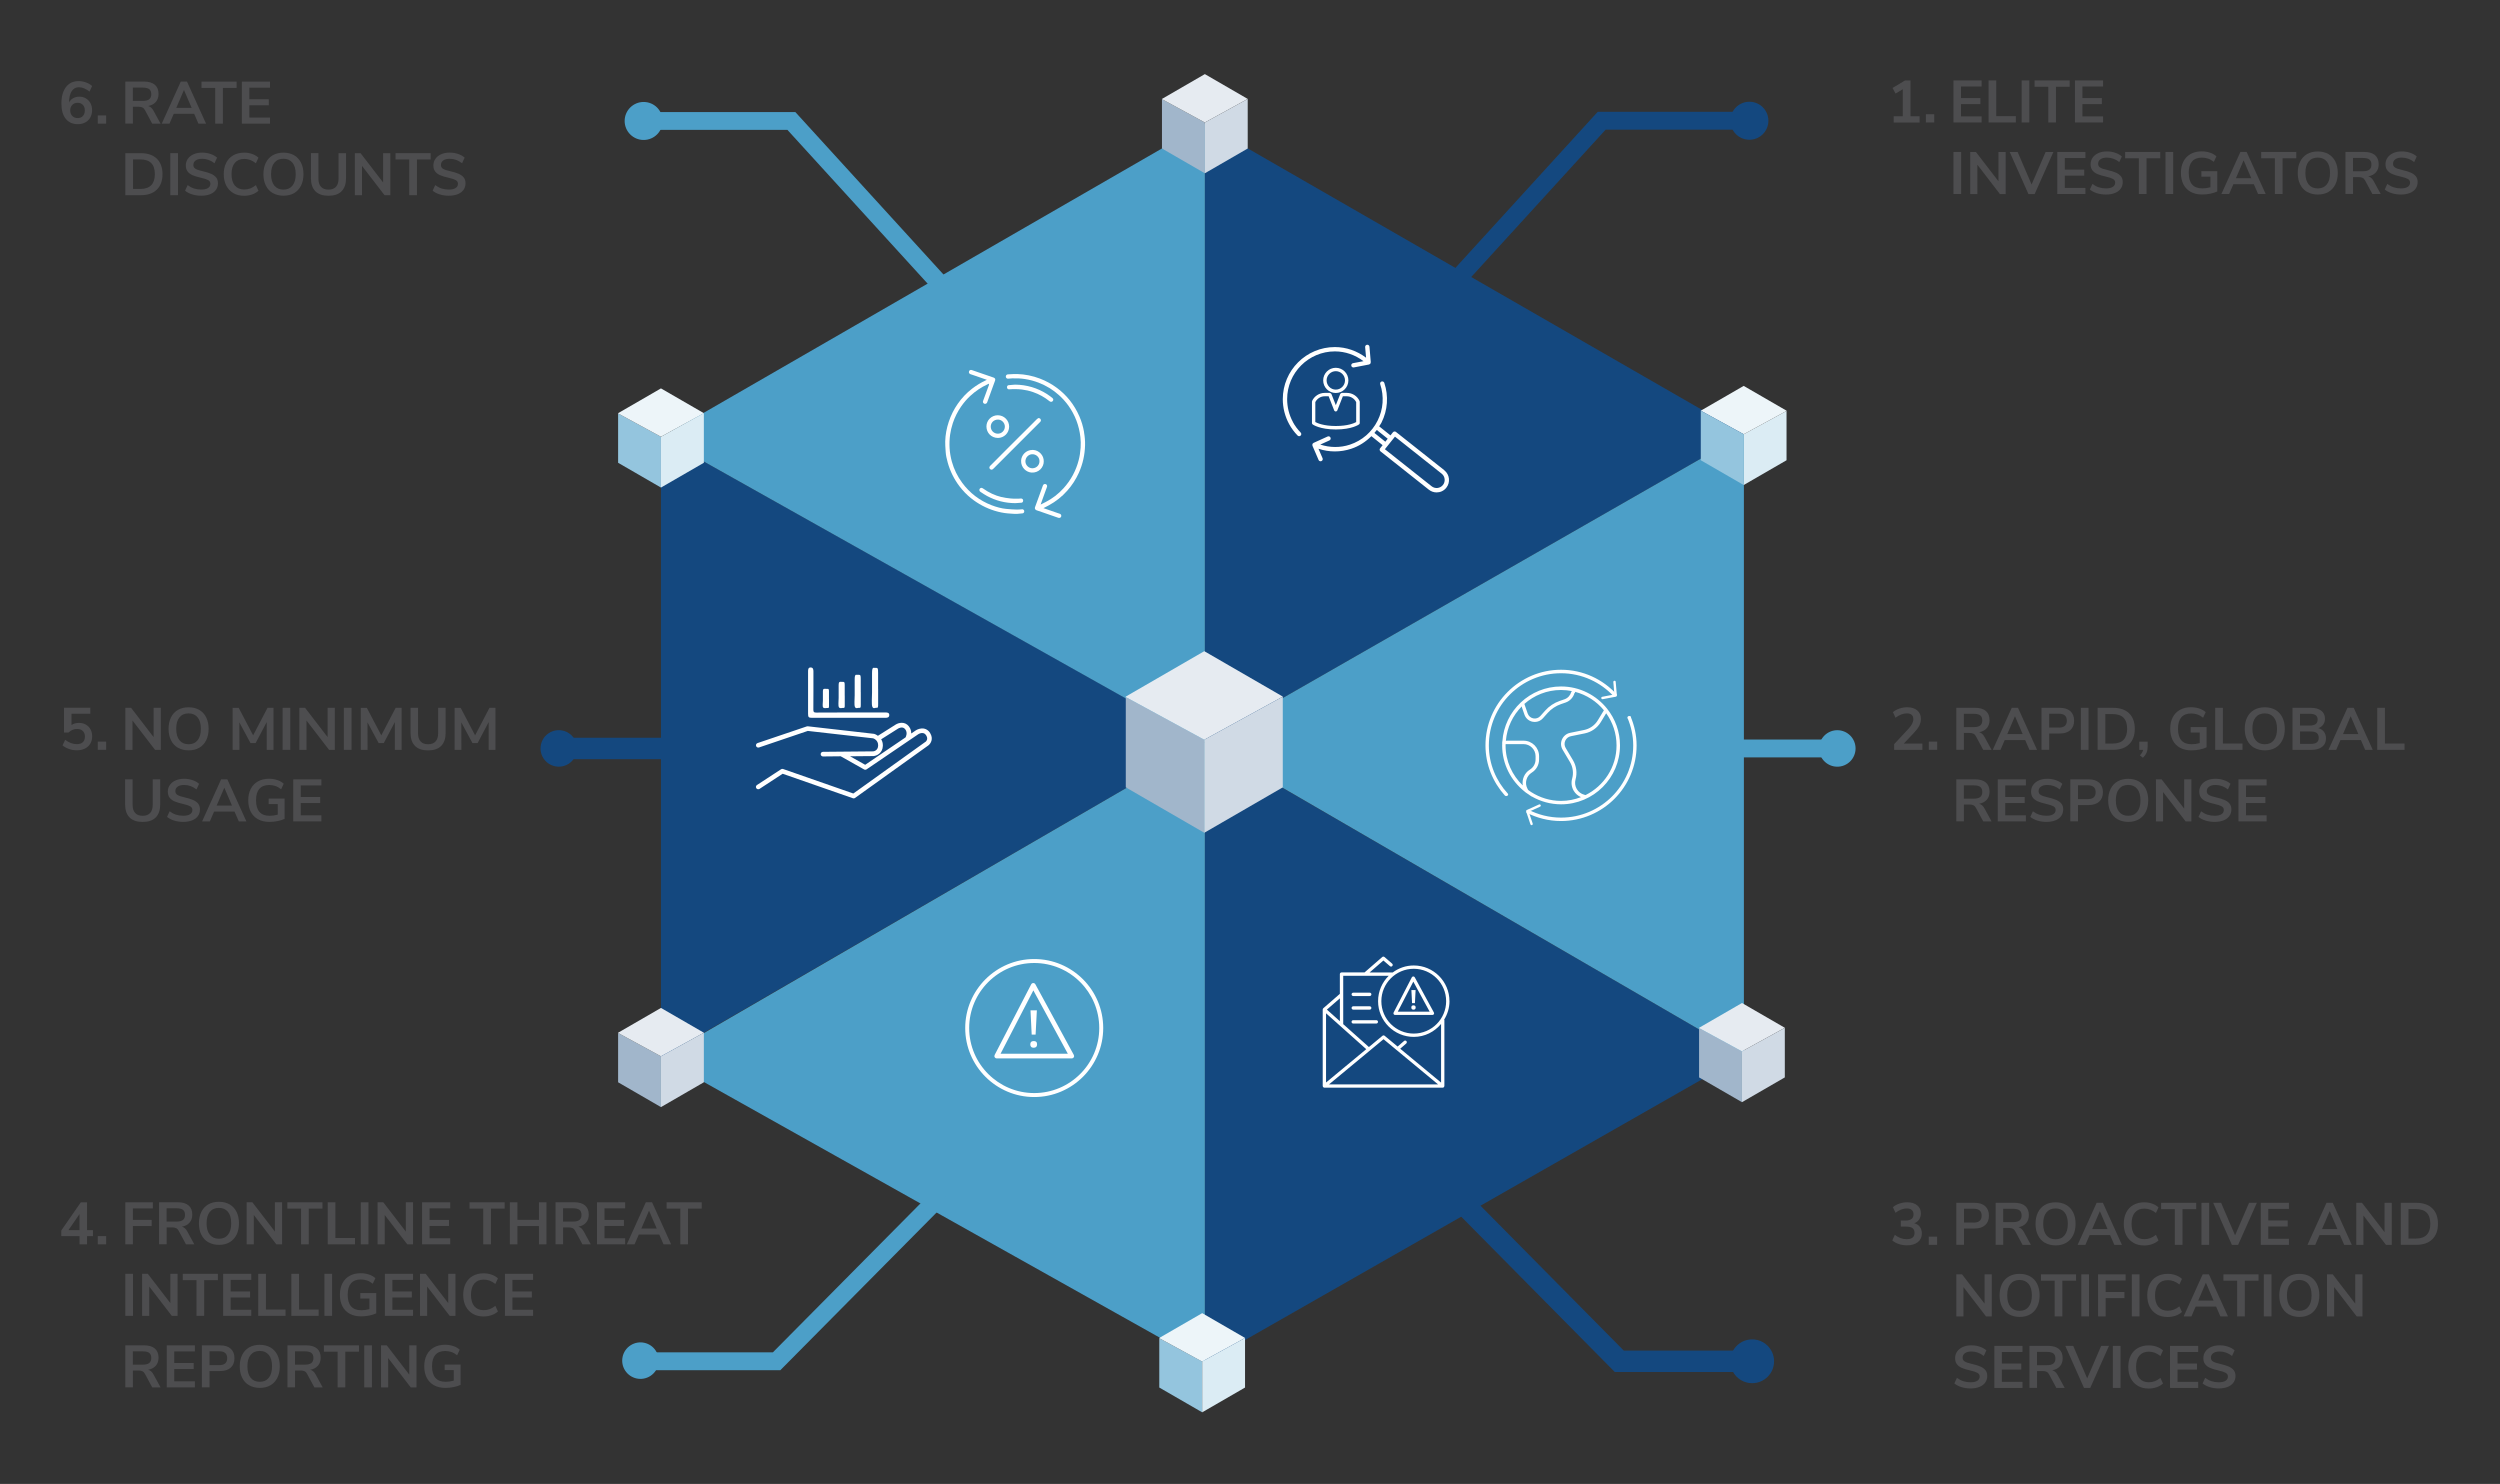 <svg xmlns="http://www.w3.org/2000/svg" id="Layer_1" viewBox="0 0 700 415.51"><rect x="0" y="0" width="700" height="415.51" fill="#333333" stroke="none"/><defs><style>.cls-1{fill:#4c9fc8;}.cls-1,.cls-2,.cls-3,.cls-4,.cls-5,.cls-6,.cls-7,.cls-8,.cls-9,.cls-10,.cls-11{stroke-width:0px;}.cls-2{fill:#e6ebf1;}.cls-3{fill:#4d4d4f;}.cls-4{fill:#94c5de;}.cls-5{fill:none;}.cls-6{fill:#d0dae5;}.cls-7{fill:#fff;}.cls-8{fill:#edf5f9;}.cls-9{fill:#dbecf4;}.cls-10{fill:#14487f;}.cls-11{fill:#a1b6cb;}</style></defs><polyline class="cls-10" points="337.36 207.99 337.36 381.62 488.29 295.52"></polyline><polygon class="cls-10" points="337.36 34.64 337.36 207.93 488.29 121.51 337.36 34.64"></polygon><polyline class="cls-1" points="337.36 207.94 337.36 207.94 488.29 295.52 488.29 121.51"></polyline><polyline class="cls-10" points="337.36 207.88 185.07 122.49 185.07 296.1"></polyline><polyline class="cls-1" points="337.36 34.64 185.07 122.49 337.36 207.99"></polyline><polyline class="cls-1" points="337.36 207.88 185.07 296.23 337.36 381.62"></polyline><polygon class="cls-9" points="488.23 121.58 488.23 121.59 500.23 115.06 500.23 128.87 488.23 135.81 488.23 121.58"></polygon><polygon class="cls-8" points="500.23 115.06 488.23 121.59 488.23 121.58 476.22 114.99 476.22 114.99 488.23 108.05 500.23 114.99 500.23 115.06"></polygon><polygon class="cls-4" points="476.22 128.87 476.22 114.99 488.23 121.58 488.23 135.81 476.22 128.87"></polygon><polygon class="cls-4" points="336.61 395.45 336.61 381.22 336.6 381.22 324.6 374.69 324.6 388.51 336.61 395.45"></polygon><polygon class="cls-8" points="324.6 374.69 336.6 381.22 336.61 381.22 348.61 374.63 348.61 374.62 336.61 367.68 324.6 374.62 324.6 374.69"></polygon><polygon class="cls-9" points="336.61 381.22 336.61 395.45 348.61 388.51 348.61 374.63 336.61 381.22"></polygon><polygon class="cls-11" points="337.2 207.12 337.19 207.12 315.22 195.17 315.22 220.46 337.2 233.18 337.2 207.12"></polygon><polygon class="cls-2" points="337.2 207.12 359.18 195.05 359.18 195.04 337.2 182.33 315.22 195.04 315.22 195.17 337.19 207.12 337.2 207.12"></polygon><polygon class="cls-6" points="359.18 195.05 337.2 207.12 337.2 233.18 359.18 220.46 359.18 195.05"></polygon><polygon class="cls-11" points="475.74 287.85 475.74 301.67 487.75 308.61 487.75 294.38 487.74 294.38 475.74 287.85"></polygon><polygon class="cls-2" points="475.74 287.78 475.74 287.85 487.74 294.38 487.75 294.38 499.75 287.79 499.75 287.78 487.75 280.84 475.74 287.78"></polygon><polygon class="cls-6" points="499.75 287.79 487.75 294.38 487.75 308.61 499.75 301.67 499.75 287.79"></polygon><polygon class="cls-1" points="218.49 383.66 179.1 383.66 179.1 378.66 216.4 378.66 262.22 332.43 265.77 335.95 218.49 383.66"></polygon><circle class="cls-1" cx="179.32" cy="380.98" r="5.11" transform="translate(-177.47 157.38) rotate(-32.72)"></circle><polygon class="cls-10" points="491.04 384.16 452.14 384.16 406.46 337.96 410.72 333.74 454.65 378.16 491.04 378.16 491.04 384.16"></polygon><circle class="cls-10" cx="490.61" cy="381.16" r="6.13"></circle><polygon class="cls-10" points="406.91 83.08 403.22 79.71 447.36 31.31 490.19 31.31 490.19 36.31 449.57 36.31 406.91 83.08"></polygon><circle class="cls-10" cx="489.83" cy="33.81" r="5.32"></circle><polygon class="cls-1" points="263.13 83.14 220.48 36.37 179.86 36.37 179.86 31.37 222.69 31.37 266.83 79.77 263.13 83.14"></polygon><circle class="cls-1" cx="180.22" cy="33.87" r="5.32"></circle><rect class="cls-1" x="480.94" y="207.07" width="33.72" height="5"></rect><circle class="cls-1" cx="514.45" cy="209.57" r="5.11" transform="translate(-41.04 212.82) rotate(-22.5)"></circle><rect class="cls-10" x="156.25" y="206.57" width="33.72" height="6"></rect><circle class="cls-10" cx="156.46" cy="209.57" r="5.11" transform="translate(-88.08 116.83) rotate(-32.49)"></circle><path class="cls-7" d="m362.01,118.14c-1.06-1.95-1.61-4.15-1.61-6.38,0-7.37,6-13.37,13.37-13.37,2.92,0,5.7,1,8.01,2.74l-2.94.56c-.33.06-.55.38-.48.71.05.29.31.49.6.49.04,0,.08,0,.11-.01l4.27-.82c.07-.01.1-.07.16-.11.06-.03.13-.03.17-.08,0,0,0,0,0-.01.01-.01.01-.03.02-.04.05-.06.05-.13.07-.21.02-.07.06-.12.06-.19,0,0,0,0,0-.01l-.37-4.33c-.03-.33-.32-.58-.66-.55-.33.03-.58.32-.55.66l.26,2.97c-2.52-1.9-5.55-2.98-8.73-2.98-8.04,0-14.59,6.54-14.59,14.59,0,2.43.61,4.83,1.76,6.95.64,1.18,1.44,2.27,2.39,3.24.12.12.28.18.43.18s.31-.06.42-.17c.24-.23.24-.62,0-.86-.87-.89-1.61-1.89-2.19-2.97Z"></path><path class="cls-7" d="m404.43,131.68l-13.56-10.74c-.26-.21-.64-.16-.85.1l-.69.87-3.17-2.54c.21-.35.47-.66.65-1.03,1.75-3.48,2.03-7.44.8-11.13-.11-.32-.45-.49-.77-.39-.32.11-.49.45-.38.77,1.13,3.39.87,7.01-.74,10.21-1.6,3.19-4.35,5.57-7.74,6.7-2.71.9-5.61.86-8.3-.02l2.56-1.16c.31-.14.44-.5.3-.8-.14-.31-.51-.44-.8-.3l-3.95,1.79c-.07.03-.09.1-.15.15-.05.05-.13.08-.16.15,0,0,0,.01,0,.02s0,0,0,.01c-.03.07,0,.14,0,.22,0,.08-.02.16,0,.23,0,0,0,0,0,.01l1.72,3.99c.1.23.32.37.56.37.08,0,.16-.02.24-.05.31-.13.45-.49.32-.8l-1.15-2.66c1.49.5,3.04.75,4.59.75s3.1-.25,4.6-.75c2.17-.72,4.05-1.96,5.63-3.52l3.14,2.52-.7.87c-.1.13-.15.29-.13.45.02.16.1.31.23.41l13.55,10.74c.64.51,1.4.76,2.17.76,1.02,0,2.03-.44,2.71-1.3,1.2-1.49.96-3.68-.54-4.88Zm-19.6-10.45c.23-.27.46-.54.67-.84l3.06,2.45-.67.84-3.06-2.46Zm19.19,14.57c-.78.97-2.2,1.13-3.17.35l-13.08-10.37,2.82-3.52,13.08,10.37c.97.78,1.12,2.2.35,3.17Z"></path><path class="cls-7" d="m374.02,110.04c1.95,0,3.53-1.58,3.53-3.53s-1.58-3.53-3.53-3.53-3.53,1.58-3.53,3.53,1.58,3.53,3.53,3.53Zm0-6.11c1.42,0,2.58,1.16,2.58,2.58s-1.16,2.58-2.58,2.58-2.57-1.16-2.57-2.58,1.16-2.58,2.57-2.58Z"></path><path class="cls-7" d="m380.67,112.36s.01-.07,0-.1c-.64-1.37-2.02-2.25-3.53-2.25h-1.44s-.06.03-.09.04c-.06.01-.11.03-.16.07-.05.04-.09.07-.12.13-.02.03-.06.04-.07.07l-1.23,3.13-1.23-3.13s-.05-.04-.07-.07c-.03-.05-.07-.09-.12-.13-.05-.04-.1-.05-.16-.07-.03,0-.06-.04-.09-.04h-1.44c-1.51,0-2.89.88-3.53,2.25-.02.03,0,.07,0,.11,0,.04-.04.06-.04.1v5.98c0,.15.07.3.2.39.08.06,1.99,1.41,6.49,1.41s6.42-1.36,6.5-1.42c.12-.09.19-.23.19-.38v-5.98s-.03-.06-.04-.1Zm-.92,5.81c-.55.31-2.33,1.11-5.73,1.11s-5.17-.81-5.73-1.11v-5.58c.5-.99,1.51-1.63,2.62-1.63h1.11l1.55,3.96s0,0,0,0c0,.02.02.02.03.04.05.09.12.15.2.19.01,0,.02.02.03.03.06.02.12.03.18.03s.12-.01.18-.03c.01,0,.02-.02.03-.03.09-.04.15-.11.2-.19,0-.02.02-.02.03-.04,0,0,0,0,0,0l1.55-3.96h1.11c1.11,0,2.12.64,2.62,1.63v5.58Z"></path><path class="cls-7" d="m452.41,190.92c-.02-.19-.19-.33-.37-.31-.19.02-.32.18-.31.37l.24,2.82c.13.31-.02.75-.45.75-.01,0-.02,0-.03,0l-2.87.55c-.18.04-.3.21-.27.4.03.16.17.28.33.28.02,0,.04,0,.06,0l3.72-.71s.06-.04.09-.06c.03-.02.07-.02.1-.05,0,0,0,0,0,0,0,0,0-.01.01-.02.03-.03.03-.07.04-.12.01-.04.04-.07.03-.11,0,0,0,0,0,0l-.33-3.77Z"></path><path class="cls-7" d="m430.94,225.25c.17-.08.39,0,.45.17.08.17,0,.37-.17.45l-2.58,1.17c-.34.04-.65.38-.43.77,0,.01.01.01.02.02l.93,2.77c.06.18-.04.37-.21.43-.16.05-.32-.02-.4-.16-.01-.02-.02-.04-.03-.06l-1.2-3.59s0-.07,0-.11c0-.04-.02-.07,0-.11,0,0,0,0,0,0,0,0,0-.01.01-.02.02-.04.05-.06.08-.09.03-.03.04-.06.08-.08,0,0,0,0,0,0l3.44-1.56Z"></path><path class="cls-7" d="m428.25,222.62c.2.13.38.27.59.39.03.02.06.01.09.02,2.41,1.38,5.2,2.18,8.17,2.18,9.1,0,16.5-7.4,16.5-16.5,0-3.87-1.35-7.43-3.59-10.24,0,0,0-.01,0-.02,0,0,0,0-.01,0-3.03-3.8-7.68-6.24-12.9-6.24-8.73,0-15.88,6.82-16.44,15.4,0,0-.02,0-.03,0-.01.19-.02.39-.03.59,0,0,.02,0,.03,0,0,.17-.03.33-.03.5,0,5.22,2.44,9.87,6.24,12.9,0,0,0,0,0,0,.14.11.26.23.41.34.04.03.07.06.11.07.1.07.2.13.3.2.19.14.39.26.59.39Zm15.72,0l-.38-.1c-.9-.23-1.65-.81-2.11-1.62-.46-.81-.58-1.75-.33-2.64.51-1.81.25-3.77-.71-5.39l-2.05-3.44c-.37-.62-.42-1.36-.12-2.02.29-.66.87-1.13,1.58-1.27l3.88-.79c1.88-.38,3.52-1.54,4.51-3.18l1.49-2.46c1.82,2.54,2.9,5.64,2.9,9,0,6.09-3.54,11.36-8.66,13.9Zm-3.85-29.13c-.06.09-.1.2-.17.29,0,0,0,0,0,0-.27.92-.95,1.69-1.87,2.01l-1.34.46c-1.58.54-3,1.49-4.11,2.74l-1.34,1.5c-.5.56-1.24.8-1.97.66-.73-.15-1.32-.66-1.57-1.37l-.89-2.57s.02-.01.03-.02c-.03-.02-.06-.05-.09-.07,2.74-2.43,6.34-3.92,10.28-3.92,1.04,0,2.05.11,3.03.3Zm-14.02,4.27c.02.13.05.25.06.38l.68,1.95c.36,1.04,1.22,1.79,2.29,2,.2.04.41.06.61.06.86,0,1.68-.36,2.27-1.03l1.34-1.5c1-1.12,2.28-1.97,3.7-2.46l1.34-.46c1.24-.43,2.15-1.47,2.49-2.71.05.01.09.04.14.05-.02-.11,0-.22-.01-.33,3.21.84,6.03,2.67,8.08,5.17l-1.7,2.8c-.85,1.41-2.26,2.4-3.87,2.72l-3.88.79c-1.02.21-1.85.88-2.28,1.83-.42.96-.36,2.02.18,2.92l2.05,3.44c.82,1.39,1.05,3.07.61,4.62-.32,1.15-.18,2.36.42,3.39.47.82,1.19,1.43,2.04,1.81-1.73.67-3.6,1.05-5.56,1.05-3.08,0-5.94-.91-8.36-2.46-.17-.11-.35-.22-.51-.34-.12-.08-.24-.18-.35-.26l-.2-.38c-.84-1.57-.31-3.53,1.2-4.47,1.29-.8,2.06-2.18,2.06-3.7v-.9c0-2.4-1.95-4.35-4.35-4.35h-4.72c-.07.03-.15.02-.23.05.31-3.76,1.96-7.15,4.47-9.67Zm-4.54,10.96c0-.12.02-.24.02-.37h5c1.86,0,3.38,1.52,3.38,3.38v.9c0,1.18-.6,2.25-1.6,2.87-1.54.95-2.26,2.73-1.98,4.43-2.96-2.83-4.82-6.81-4.82-11.22Z"></path><path class="cls-7" d="m422.18,222.2c-3.26-3.57-5.3-8.27-5.3-13.48,0-11.14,9.07-20.21,20.21-20.21,5.84,0,11.09,2.52,14.78,6.49.12-.05.25-.08.41-.08.02,0,.02,0,.04,0,.09-.07.18-.13.28-.18,0-.11.02-.22.06-.32-3.87-4.22-9.4-6.89-15.56-6.89-11.67,0-21.17,9.5-21.17,21.17,0,5.42,2.08,10.32,5.44,14.06.1.09.23.14.38.14.3,0,.54-.21.54-.46,0-.1-.06-.17-.12-.25,0,0,.01-.01.02-.02Z"></path><path class="cls-7" d="m456.61,200.69c-.08-.02-.17-.03-.24-.06-.07.03-.13.07-.2.09-.11.04-.23.06-.34.08-.02.09-.06.18-.11.26.99,2.37,1.58,4.94,1.58,7.66,0,11.14-9.07,20.21-20.21,20.21-3.3,0-6.41-.81-9.16-2.22-.06.09-.14.17-.23.24-.05.22-.14.43-.34.56,2.91,1.51,6.22,2.38,9.72,2.38,11.67,0,21.17-9.5,21.17-21.17,0-2.85-.62-5.55-1.65-8.03Z"></path><ellipse class="cls-7" cx="456.19" cy="200.89" rx=".49" ry=".41"></ellipse><polygon class="cls-7" points="396.18 280.87 396.37 277.22 395.19 277.22 395.37 280.87 396.18 280.87"></polygon><path class="cls-7" d="m396.23,281.65c-.1-.1-.26-.16-.46-.16s-.35.05-.45.16c-.1.11-.15.25-.15.45s.05.34.16.45c.1.11.25.16.45.16s.35-.05.45-.16c.11-.11.16-.26.16-.45s-.05-.34-.15-.45Z"></path><path class="cls-7" d="m390.62,284.19h10.47c.16,0,.32-.09.4-.23.08-.14.09-.32,0-.46l-5.36-9.86c-.08-.15-.24-.24-.41-.24h0c-.17,0-.33.1-.41.25l-5.1,9.86c-.07.15-.07.32.02.46.08.14.23.22.4.22Zm5.11-9.33l4.57,8.4h-8.92l4.35-8.4Z"></path><path class="cls-7" d="m378.91,282.7h4.61c.26,0,.47-.21.47-.47s-.21-.47-.47-.47h-4.61c-.26,0-.47.21-.47.47s.21.47.47.47Z"></path><path class="cls-7" d="m378.91,278.89h4.61c.26,0,.47-.21.47-.47s-.21-.47-.47-.47h-4.61c-.26,0-.47.21-.47.47s.21.47.47.47Z"></path><path class="cls-7" d="m385.37,285.65h-6.47c-.26,0-.47.21-.47.47s.21.47.47.47h6.47c.26,0,.47-.21.47-.47s-.21-.47-.47-.47Z"></path><path class="cls-7" d="m405.85,280.33c0-5.52-4.49-10-10-10-2.21,0-4.24.74-5.89,1.96h-6.47l3.86-3.35,1.84,1.59c.19.17.49.15.66-.05.17-.19.15-.49-.05-.66l-2.15-1.86c-.18-.15-.43-.15-.61,0l-4.97,4.32h-6.44c-.26,0-.47.21-.47.47v5.53l-4.65,4.04s0,.01,0,.02c-.08.08-.13.18-.14.3,0,.01-.01.02-.01.03,0,0,0,0,0,0,0,0,0,0,0,0v21.43c0,.06.04.1.06.15.02.05,0,.11.05.15,0,0,.01,0,.02.01.04.05.1.06.16.08.05.02.1.06.15.06,0,0,.01,0,.02,0h33.14c.14,0,.25-.06.34-.16,0,0,.01,0,.02,0,.04-.04.03-.1.05-.15.02-.05.06-.09.06-.15v-18.45c0-.06-.04-.1-.06-.15.93-1.52,1.49-3.28,1.49-5.18Zm-.93,0c0,5-4.07,9.07-9.07,9.07s-9.07-4.07-9.07-9.07,4.07-9.07,9.07-9.07,9.07,4.07,9.07,9.07Zm-2.25,23.31h-30.56l15.28-12.66,15.28,12.66Zm-31.38-.52v-19.4l4.01,3.58s0,0,0,0l7.25,6.47-11.27,9.34Zm3.88-23.59v6.41l-3.64-3.25,3.64-3.16Zm28.33,23.59l-11.44-9.48,1.69-1.47c.19-.17.21-.46.05-.66-.17-.19-.46-.21-.66-.05l-1.81,1.57-3.64-3.02c-.17-.14-.42-.14-.59,0l-3.81,3.16-7.19-6.41v-13.54h12.74c-1.84,1.81-2.98,4.33-2.98,7.11,0,5.52,4.49,10,10,10,3.08,0,5.81-1.43,7.64-3.63v16.41Z"></path><path class="cls-5" d="m279.36,117.63c-1.01.01-1.8.79-1.8,1.81,0,1.07.84,1.83,1.83,1.83,1.01,0,1.81-.84,1.81-1.82,0-1-.83-1.83-1.84-1.82Z"></path><path class="cls-5" d="m288.91,127.34c-.81.06-1.71.84-1.64,1.96.06.82.82,1.71,1.89,1.66.97-.04,1.75-.84,1.73-1.81.05-.96-.8-1.91-1.98-1.82Z"></path><path class="cls-5" d="m289.06,127.49s-.1,0-.14,0c-.68.05-1.57.7-1.5,1.79.05.77.75,1.56,1.73,1.52.89-.04,1.61-.78,1.59-1.65.02-.44-.16-.88-.49-1.2-.32-.31-.73-.47-1.19-.47Z"></path><path class="cls-5" d="m279.38,121.11h.02c.43,0,.84-.17,1.15-.48.32-.31.5-.75.5-1.18s-.18-.87-.5-1.19c-.31-.31-.72-.48-1.16-.48h-.02c-.94.01-1.65.72-1.65,1.66,0,.45.17.87.48,1.18.31.31.75.49,1.19.49Z"></path><path class="cls-7" d="m303.54,120.99c-.27-1.55-.71-3.05-1.33-4.45-1.41-3.22-3.52-5.89-6.29-7.94-1.44-1.07-3.03-1.94-4.73-2.59-2.05-.78-4.2-1.22-6.4-1.28-.65-.02-1.31.02-1.95.06-.2.01-.41.02-.61.03-.39.02-.61.28-.6.69,0,.13.08.27.2.38.13.11.28.16.43.14.41-.04.8-.08,1.19-.09,1.26-.04,2.41.02,3.52.19,1.31.2,2.59.54,3.79,1,2.14.82,4.07,1.99,5.74,3.5,1.01.91,1.9,1.9,2.66,2.96,1.86,2.61,2.99,5.57,3.35,8.78.11.99.14,1.99.07,2.96-.09,1.27-.26,2.41-.54,3.49-.76,2.98-2.2,5.65-4.29,7.94-1.43,1.56-3.08,2.84-4.93,3.79-.23.12-.46.23-.71.36l-.73.37.19-.55c.04-.12.08-.22.11-.32l.45-1.25c.34-.94.68-1.88,1.02-2.81.06-.17.06-.35-.01-.5-.06-.13-.18-.24-.33-.29-.07-.03-.15-.04-.22-.04-.25,0-.48.16-.58.43-.14.38-.27.75-.41,1.13l-.67,1.86c-.37,1.03-.75,2.06-1.13,3.09-.06.17-.06.34.02.5.08.16.23.29.41.35.49.16.98.33,1.47.5l1.96.68c.89.31,1.78.62,2.68.93.16.06.35.04.5-.03.14-.07.24-.18.29-.32.11-.34-.05-.67-.4-.79-.1-.04-.2-.07-.31-.1l-.27-.09-3.98-1.38.73-.38c.29-.15.56-.29.84-.44,1.9-1.04,3.62-2.4,5.09-4.06,1.33-1.49,2.42-3.18,3.25-5.01,1.09-2.43,1.68-5.04,1.74-7.76.03-1.15-.07-2.32-.29-3.59Z"></path><path class="cls-7" d="m286.2,142.6c-.18,0-.37.02-.55.04-.29.03-.59.05-.88.04-.97-.03-2.01-.08-3.05-.19-1.29-.13-2.62-.47-4.08-1.03-3.34-1.29-6.1-3.4-8.22-6.27-1.34-1.81-2.32-3.82-2.91-5.97-.33-1.22-.54-2.46-.62-3.69-.08-1.27-.03-2.55.14-3.81.15-1.07.41-2.16.76-3.24.55-1.65,1.32-3.2,2.3-4.62.81-1.17,1.66-2.15,2.58-3,1.46-1.35,3.08-2.44,4.8-3.23.05-.02.1-.04.15-.07l.31-.13-.03.37-.37,1.01c-.41,1.14-.83,2.27-1.25,3.4-.1.27-.07.48.1.68.13.15.33.22.54.18.23-.04.42-.21.51-.47.49-1.39,1-2.78,1.51-4.17l.68-1.86c.07-.19.07-.37,0-.52-.07-.15-.21-.26-.41-.33l-3.48-1.2c-.87-.3-1.74-.6-2.61-.9-.08-.03-.16-.04-.24-.04-.26,0-.47.15-.56.41-.11.32.06.66.41.78.23.08.47.16.71.24.19.06.37.13.56.19l3.32,1.15-.34.16c-1.39.66-2.64,1.43-3.81,2.33-1.53,1.18-2.89,2.62-4.03,4.27-1.05,1.51-1.89,3.19-2.49,5-.6,1.8-.94,3.64-.99,5.47-.02.83.04,1.67.1,2.49l.03.47c.06.9.24,1.84.59,3.05.69,2.42,1.8,4.63,3.28,6.58.96,1.25,2.02,2.36,3.18,3.29,2,1.62,4.26,2.82,6.71,3.57,1.26.38,2.44.62,3.6.72.22.02.44.03.66.05.24.02.47.03.71.05.84.08,1.74.04,2.82-.11.29-.04.49-.32.45-.65-.03-.29-.3-.51-.59-.51Z"></path><path class="cls-7" d="m291.29,118.1h0c.18-.19.21-.42.1-.67-.09-.21-.26-.33-.54-.39-.04.02-.09.04-.13.06-.12.06-.23.11-.31.18-2.14,2.13-4.28,4.26-6.41,6.4l-2.42,2.42c-1.46,1.46-2.91,2.91-4.36,4.37-.17.17-.23.38-.18.59.05.2.2.35.41.42.24.08.45,0,.68-.22,3.62-3.62,7.24-7.25,10.87-10.87l1.95-1.95c.12-.11.23-.23.34-.35Z"></path><path class="cls-7" d="m289.27,125.98c-.06,0-.11,0-.17,0-1.89,0-3.12,1.52-3.19,2.98-.09,1.96,1.46,3.28,2.95,3.36.92.05,1.79-.26,2.44-.89.62-.6.97-1.45.95-2.25h0c.05-1.66-1.32-3.12-2.98-3.2Zm-.11,5.14s-.06,0-.08,0c-1.1,0-1.9-.92-1.96-1.81-.08-1.18.85-2.05,1.78-2.12.59-.05,1.15.15,1.57.55.39.38.61.9.58,1.42.02,1.03-.82,1.91-1.88,1.95Z"></path><path class="cls-7" d="m279.37,122.63c1.76,0,3.17-1.38,3.19-3.14.01-.84-.31-1.64-.9-2.25-.6-.62-1.41-.96-2.27-.97h-.03c-.84,0-1.63.33-2.23.92-.6.59-.93,1.39-.93,2.22,0,1.79,1.39,3.2,3.17,3.21Zm0-5.15h.03c.51,0,1,.2,1.37.57.38.38.59.87.59,1.41s-.21,1.03-.59,1.4c-.37.37-.85.57-1.36.57h-.02c-.53,0-1.04-.21-1.41-.58-.37-.37-.57-.86-.57-1.4,0-1.1.85-1.94,1.95-1.96Z"></path><path class="cls-7" d="m293.19,110.35c-2.72-1.73-5.73-2.62-8.94-2.65-.17.01-.36.03-.55.04-.42.03-.86.06-1.29.11-.3.03-.48.3-.45.64.03.32.25.52.55.52h.01c.13,0,.25-.01.38-.02.09,0,.19-.02.28-.02.34-.02.67-.02.99-.02.68,0,1.32.04,1.94.11,1.07.13,2.12.37,3.11.71,1.72.59,3.28,1.46,4.66,2.58.27.22.65.21.86-.02.12-.14.19-.3.18-.46-.01-.15-.09-.29-.22-.4-.4-.33-.93-.75-1.5-1.11Z"></path><path class="cls-7" d="m280.42,139.18c-1.8-.43-3.55-1.25-5.21-2.43-.13-.09-.28-.15-.41-.15-.03,0-.06,0-.09,0-.15.03-.28.11-.38.25-.1.14-.13.3-.1.46.03.16.13.3.28.4l.21.14c.54.36,1.1.73,1.68,1.04,2.43,1.31,5.07,1.98,7.83,1.99.17-.01.35-.02.53-.03.4-.02.82-.05,1.23-.09.49-.05.5-.51.48-.71-.03-.26-.27-.47-.57-.47h-.02c-.11,0-.22.01-.32.02-.14.01-.26.02-.41.03-.18,0-.36,0-.54,0-.56,0-1.12,0-1.68-.06-.94-.09-1.75-.23-2.5-.41Z"></path><path class="cls-7" d="m247.92,199.49c-3.42,0-10.09,0-13.51,0,0,0,0,.01,0,.02-1.95,0-3.91,0-5.86.01-.62,0-.81-.13-.81-.79.04-3.57.01-7.15.02-10.72,0-.56-.08-1.1-.75-1.12-.7-.02-.75.54-.75,1.1,0,3.95,0,7.91,0,11.86,0,.98.17,1.14,1.14,1.14,2.73,0,5.47,0,8.2,0,1.17,0,2.34,0,3.51,0,1.47,0,6.17,0,7.64,0,.18,0,.35,0,.53,0h0c.2,0,.4,0,.6,0,.56,0,1.1-.08,1.12-.75.02-.7-.54-.75-1.1-.75Z"></path><path class="cls-7" d="m232.12,195.68c0,.68-.02,1.35,0,2.03.02.44-.09.55-.35.53-.44-.04-.99.2-1.28-.14-.27-.32-.07-1.26-.08-1.92-.01-.86,0-1.73,0-2.59,0-.51.11-.74.44-.72,1.49.05,1.23-.32,1.26,1.93,0,.3,0,.59,0,.89Z"></path><path class="cls-7" d="m236.53,194.75c0,.92-.02,1.84,0,2.75.02.6-.09.75-.35.72-.44-.06-.99.28-1.28-.19-.27-.44-.07-1.71-.08-2.61-.01-1.17,0-2.35,0-3.53,0-.69.11-1,.44-.98,1.49.07,1.23-.43,1.26,2.63,0,.4,0,.81,0,1.21Z"></path><path class="cls-7" d="m241.02,193.81c0,1.16-.02,2.33,0,3.48.02.76-.09.95-.35.91-.44-.08-.99.35-1.28-.24-.27-.55-.07-2.16-.08-3.31-.01-1.49,0-2.97,0-4.46,0-.87.11-1.27.44-1.25,1.49.09,1.23-.55,1.26,3.33,0,.51,0,1.02,0,1.53Z"></path><path class="cls-7" d="m245.88,192.88c0,1.4-.02,2.81,0,4.21.02.92-.09,1.15-.35,1.09-.44-.09-.99.43-1.28-.29-.27-.67-.07-2.62-.08-4-.01-1.8,0-3.6,0-5.39,0-1.06.11-1.53.44-1.51,1.49.11,1.23-.66,1.26,4.02,0,.62,0,1.24,0,1.85Z"></path><path class="cls-7" d="m260.46,205.27c-.42-.68-1.01-1.12-1.71-1.26-1-.2-1.98.24-2.39.54-.08.06-.53.37-1.22.83.02-.62-.13-1.33-.67-2.02-1.17-1.48-2.92-.96-3.68-.48l-4.97,3.14c-.37-.27-.74-.45-1.06-.54l-18.57-2.12c-.09,0-.19,0-.28.03l-13.8,4.67c-.34.12-.52.48-.41.82.11.34.48.52.82.41l13.66-4.63,18.3,2.07c.15.05,1.45.52,1.4,2.03-.04,1.4-1.19,1.6-1.36,1.62l-14.09.13c-.36,0-.65.3-.64.66,0,.36.29.64.65.64h0l4.96-.05,6.55,3.69c.21.12.48.11.69-.03.57-.39,13.95-9.47,14.46-9.83.26-.18.86-.43,1.38-.32.35.07.63.29.86.66.63,1.02-.02,1.63-.13,1.72l-20.28,14.53-19.66-6.86c-.19-.07-.4-.04-.57.07l-6.75,4.41c-.3.2-.39.6-.19.9.2.3.6.38.9.19l6.48-4.24,19.67,6.86c.07.03.14.04.21.04.13,0,.27-.04.38-.12l20.57-14.74c.6-.47,1.48-1.79.46-3.44Zm-18.21,8.87l-4.23-2.38,6.58-.06c.87-.08,2.53-.78,2.6-2.88.02-.74-.17-1.34-.47-1.82l4.75-3c.13-.08,1.25-.73,1.97.18.8,1.01.16,2.19.1,2.29-3.67,2.5-9.81,6.67-11.31,7.68Z"></path><polygon class="cls-11" points="173.07 289.23 173.07 303.04 185.07 309.99 185.07 295.76 185.07 295.76 173.07 289.23"></polygon><polygon class="cls-2" points="173.07 289.16 173.07 289.23 185.07 295.76 185.07 295.76 197.08 289.16 197.08 289.16 185.07 282.22 173.07 289.16"></polygon><polygon class="cls-6" points="197.08 289.16 185.07 295.76 185.07 309.99 197.08 303.04 197.08 289.16"></polygon><polygon class="cls-4" points="173.07 115.76 173.07 129.58 185.07 136.52 185.07 122.29 185.07 122.29 173.07 115.76"></polygon><polygon class="cls-8" points="185.07 122.29 197.08 115.7 197.08 115.69 185.07 108.75 173.07 115.69 173.07 115.76 185.07 122.29 185.07 122.29"></polygon><polygon class="cls-9" points="185.07 122.29 185.07 136.52 197.08 129.58 197.08 115.7 185.07 122.29"></polygon><polygon class="cls-11" points="325.35 27.76 325.35 41.58 337.36 48.52 337.36 34.29 337.35 34.29 325.35 27.76"></polygon><polygon class="cls-2" points="337.36 34.29 349.36 27.7 349.36 27.7 337.36 20.75 325.35 27.7 325.35 27.76 337.35 34.29 337.36 34.29"></polygon><polygon class="cls-6" points="337.36 34.29 337.36 48.52 349.36 41.58 349.36 27.7 337.36 34.29"></polygon><path class="cls-3" d="m44.96,34.62h-2.34l-2.02-3.76c-.19-.36-.42-.61-.7-.75-.28-.14-.63-.22-1.05-.22h-1.64v4.72h-2.12v-11.77h5.21c1.33,0,2.35.3,3.05.89.7.6,1.04,1.46,1.04,2.58,0,.9-.25,1.64-.76,2.23-.51.58-1.22.97-2.15,1.14.62.17,1.12.61,1.5,1.32l1.97,3.61Zm-3.17-6.83c.38-.31.57-.78.57-1.41s-.19-1.12-.57-1.41c-.38-.29-.97-.44-1.79-.44h-2.8v3.72h2.8c.81,0,1.41-.15,1.79-.46Z"></path><path class="cls-3" d="m55.56,34.62l-1.19-2.75h-5.72l-1.19,2.75h-2.17l5.32-11.77h1.75l5.33,11.77h-2.14Zm-6.21-4.42h4.31l-2.15-5.01-2.15,5.01Z"></path><path class="cls-3" d="m60.26,34.62v-10h-3.84v-1.77h9.83v1.77h-3.84v10h-2.15Z"></path><path class="cls-3" d="m67.72,34.62v-11.77h7.88v1.7h-5.78v3.24h5.44v1.69h-5.44v3.44h5.78v1.7h-7.88Z"></path><path class="cls-3" d="m35.09,42.89h4.34c1.92,0,3.42.51,4.48,1.54s1.59,2.47,1.59,4.33-.53,3.31-1.59,4.34c-1.06,1.04-2.56,1.55-4.48,1.55h-4.34v-11.77Zm4.21,10.01c2.7,0,4.06-1.38,4.06-4.14s-1.35-4.12-4.06-4.12h-2.05v8.26h2.05Z"></path><path class="cls-3" d="m47.68,54.65v-11.77h2.15v11.77h-2.15Z"></path><path class="cls-3" d="m53.82,54.44c-.79-.25-1.46-.59-2-1.04l.72-1.57c.57.43,1.17.75,1.79.95s1.31.3,2.04.3c.81,0,1.44-.14,1.88-.43.44-.28.66-.68.66-1.19,0-.44-.2-.78-.61-1.02-.41-.23-1.08-.46-2.03-.67-.98-.21-1.78-.46-2.39-.73-.61-.28-1.07-.63-1.38-1.07-.31-.43-.47-.98-.47-1.65s.19-1.31.57-1.85c.38-.54.91-.97,1.6-1.28.69-.31,1.49-.46,2.39-.46.82,0,1.61.12,2.35.38.75.25,1.36.59,1.84,1.03l-.72,1.57c-1.05-.83-2.2-1.25-3.47-1.25-.76,0-1.35.15-1.79.46-.44.31-.66.73-.66,1.28,0,.46.19.81.58,1.05.39.25,1.05.47,1.99.68.99.22,1.79.47,2.41.74.62.27,1.09.62,1.42,1.04.33.42.49.96.49,1.6,0,.7-.19,1.32-.56,1.84-.37.53-.91.93-1.62,1.22-.71.28-1.54.43-2.5.43-.9,0-1.75-.12-2.54-.37Z"></path><path class="cls-3" d="m65.33,54.06c-.86-.5-1.52-1.2-1.99-2.11-.46-.91-.69-1.97-.69-3.19s.23-2.27.69-3.18c.46-.91,1.12-1.61,1.99-2.1s1.87-.74,3.03-.74c.79,0,1.54.12,2.24.37.7.25,1.29.59,1.77,1.04l-.72,1.57c-.53-.42-1.06-.73-1.59-.93-.52-.19-1.08-.29-1.67-.29-1.14,0-2.01.37-2.63,1.1-.62.73-.93,1.79-.93,3.17s.31,2.45.93,3.19c.62.73,1.49,1.1,2.63,1.1.59,0,1.15-.1,1.67-.29.52-.19,1.05-.5,1.59-.93l.72,1.57c-.48.45-1.07.79-1.77,1.04-.7.24-1.45.37-2.24.37-1.16,0-2.17-.25-3.03-.74Z"></path><path class="cls-3" d="m76.38,54.07c-.84-.49-1.49-1.19-1.94-2.1-.46-.91-.68-1.98-.68-3.21s.23-2.29.68-3.2c.45-.91,1.1-1.6,1.94-2.09.85-.49,1.84-.73,2.99-.73s2.14.25,2.98.73c.84.49,1.49,1.19,1.94,2.09.45.91.68,1.97.68,3.2s-.23,2.29-.68,3.21c-.46.91-1.1,1.61-1.94,2.1-.84.49-1.83.73-2.96.73s-2.14-.25-2.98-.73Zm5.51-2.1c.61-.75.91-1.81.91-3.21s-.3-2.46-.91-3.2c-.61-.74-1.45-1.11-2.53-1.11s-1.94.37-2.55,1.11c-.61.74-.91,1.81-.91,3.2s.3,2.46.91,3.21c.61.75,1.46,1.12,2.55,1.12s1.92-.37,2.53-1.12Z"></path><path class="cls-3" d="m88.31,53.55c-.83-.83-1.25-2.05-1.25-3.66v-7.01h2.1v7.13c0,1.01.24,1.78.72,2.3.48.52,1.18.78,2.1.78s1.61-.26,2.09-.78c.48-.52.72-1.29.72-2.29v-7.13h2.1v7.01c0,1.59-.42,2.81-1.25,3.65-.83.84-2.05,1.26-3.66,1.26s-2.84-.42-3.67-1.25Z"></path><path class="cls-3" d="m107.27,42.89h2.02v11.77h-1.62l-6.31-8.21v8.21h-2v-11.77h1.6l6.31,8.2v-8.2Z"></path><path class="cls-3" d="m114.59,54.65v-10h-3.84v-1.77h9.83v1.77h-3.84v10h-2.15Z"></path><path class="cls-3" d="m123.14,54.44c-.79-.25-1.46-.59-2-1.04l.72-1.57c.57.43,1.17.75,1.79.95s1.31.3,2.04.3c.81,0,1.44-.14,1.88-.43.44-.28.66-.68.66-1.19,0-.44-.2-.78-.61-1.02-.41-.23-1.08-.46-2.03-.67-.98-.21-1.78-.46-2.39-.73-.61-.28-1.07-.63-1.38-1.07-.31-.43-.47-.98-.47-1.65s.19-1.31.57-1.85c.38-.54.91-.97,1.6-1.28.69-.31,1.49-.46,2.39-.46.82,0,1.61.12,2.35.38.75.25,1.36.59,1.84,1.03l-.72,1.57c-1.05-.83-2.2-1.25-3.47-1.25-.76,0-1.35.15-1.79.46-.44.31-.66.73-.66,1.28,0,.46.19.81.58,1.05.39.25,1.05.47,1.99.68.99.22,1.79.47,2.41.74.62.27,1.09.62,1.42,1.04.33.42.49.96.49,1.6,0,.7-.19,1.32-.56,1.84-.37.53-.91.93-1.62,1.22-.71.28-1.54.43-2.5.43-.9,0-1.75-.12-2.54-.37Z"></path><path class="cls-3" d="m24.05,27.55c.54.32.97.76,1.28,1.34.31.57.46,1.23.46,1.96s-.17,1.43-.5,2.03-.8,1.06-1.4,1.39-1.28.5-2.04.5c-1.49,0-2.64-.5-3.45-1.51s-1.21-2.45-1.21-4.31c0-1.29.19-2.41.58-3.35s.94-1.66,1.66-2.15c.72-.5,1.58-.74,2.57-.74.7,0,1.38.12,2.05.36s1.25.58,1.74,1.01l-.72,1.57c-1.04-.81-2.03-1.22-2.99-1.22-.86,0-1.52.36-2,1.09-.48.73-.73,1.78-.75,3.16.26-.5.64-.89,1.15-1.18.51-.28,1.08-.43,1.72-.43.69,0,1.31.16,1.85.48Zm-.84,4.93c.36-.39.54-.91.54-1.57s-.18-1.16-.55-1.55-.86-.58-1.47-.58-1.11.2-1.49.59c-.38.39-.58.91-.58,1.54s.19,1.17.58,1.56c.38.39.89.59,1.51.59s1.1-.19,1.46-.58Z"></path><path class="cls-3" d="m27.38,32.32h2.34v2.3h-2.34v-2.3Z"></path><path class="cls-3" d="m43.01,198.19h2.02v11.77h-1.62l-6.31-8.21v8.21h-2v-11.77h1.6l6.31,8.2v-8.2Z"></path><path class="cls-3" d="m49.82,209.37c-.84-.49-1.49-1.19-1.94-2.1-.46-.91-.68-1.98-.68-3.21s.23-2.29.68-3.2c.45-.91,1.1-1.6,1.94-2.09.85-.49,1.84-.73,2.99-.73s2.14.25,2.98.73c.84.49,1.49,1.19,1.94,2.09.45.91.68,1.97.68,3.2s-.23,2.29-.68,3.21c-.46.91-1.1,1.61-1.94,2.1-.84.49-1.83.73-2.96.73s-2.14-.25-2.98-.73Zm5.51-2.1c.61-.75.91-1.81.91-3.21s-.3-2.46-.91-3.2c-.61-.74-1.45-1.11-2.53-1.11s-1.94.37-2.55,1.11c-.61.74-.91,1.81-.91,3.2s.3,2.46.91,3.21c.61.75,1.46,1.12,2.55,1.12s1.92-.37,2.53-1.12Z"></path><path class="cls-3" d="m74.89,198.19h1.69v11.77h-1.9v-7.78l-3.1,5.88h-1.44l-3.12-5.79.02,7.7h-1.9v-11.77h1.7l4.04,7.7,4.02-7.7Z"></path><path class="cls-3" d="m79.13,209.96v-11.77h2.15v11.77h-2.15Z"></path><path class="cls-3" d="m91.73,198.19h2.02v11.77h-1.62l-6.31-8.21v8.21h-2v-11.77h1.6l6.31,8.2v-8.2Z"></path><path class="cls-3" d="m96.28,209.96v-11.77h2.15v11.77h-2.15Z"></path><path class="cls-3" d="m110.77,198.19h1.69v11.77h-1.9v-7.78l-3.1,5.88h-1.44l-3.12-5.79.02,7.7h-1.9v-11.77h1.7l4.04,7.7,4.02-7.7Z"></path><path class="cls-3" d="m116.2,208.85c-.83-.83-1.25-2.05-1.25-3.66v-7.01h2.1v7.13c0,1.01.24,1.78.72,2.3.48.52,1.18.78,2.1.78s1.61-.26,2.09-.78c.48-.52.72-1.29.72-2.29v-7.13h2.1v7.01c0,1.59-.42,2.81-1.25,3.65-.83.84-2.05,1.26-3.66,1.26s-2.84-.42-3.67-1.25Z"></path><path class="cls-3" d="m137.04,198.19h1.69v11.77h-1.9v-7.78l-3.1,5.88h-1.44l-3.12-5.79.02,7.7h-1.9v-11.77h1.7l4.04,7.7,4.02-7.7Z"></path><path class="cls-3" d="m36.28,228.88c-.83-.83-1.25-2.05-1.25-3.66v-7.01h2.1v7.13c0,1.01.24,1.78.72,2.3.48.52,1.18.78,2.1.78s1.61-.26,2.09-.78c.48-.52.72-1.29.72-2.29v-7.13h2.1v7.01c0,1.59-.42,2.81-1.25,3.65-.83.84-2.05,1.26-3.66,1.26s-2.84-.42-3.67-1.25Z"></path><path class="cls-3" d="m48.78,229.77c-.79-.25-1.46-.59-2-1.04l.72-1.57c.57.43,1.17.75,1.79.95s1.31.3,2.04.3c.81,0,1.44-.14,1.88-.43.44-.28.66-.68.66-1.19,0-.44-.2-.78-.61-1.02-.41-.23-1.08-.46-2.03-.67-.98-.21-1.78-.46-2.39-.73-.61-.28-1.07-.63-1.38-1.07-.31-.43-.47-.98-.47-1.65s.19-1.31.57-1.85c.38-.54.91-.97,1.6-1.28.69-.31,1.49-.46,2.39-.46.82,0,1.61.12,2.35.38.75.25,1.36.59,1.84,1.03l-.72,1.57c-1.05-.83-2.2-1.25-3.47-1.25-.76,0-1.35.15-1.79.46-.44.31-.66.73-.66,1.28,0,.46.19.81.58,1.05.39.25,1.05.47,1.99.68.99.22,1.79.47,2.41.74.62.27,1.09.62,1.42,1.04.33.42.49.96.49,1.6,0,.7-.19,1.32-.56,1.84-.37.53-.91.93-1.62,1.22-.71.28-1.54.43-2.5.43-.9,0-1.75-.12-2.54-.37Z"></path><path class="cls-3" d="m66.86,229.99l-1.19-2.75h-5.72l-1.19,2.75h-2.17l5.32-11.77h1.75l5.33,11.77h-2.14Zm-6.21-4.42h4.31l-2.15-5.01-2.15,5.01Z"></path><path class="cls-3" d="m79.69,223.63v5.64c-.53.27-1.18.48-1.94.63-.76.16-1.54.23-2.33.23-1.21,0-2.26-.24-3.16-.73-.89-.48-1.57-1.18-2.04-2.09-.47-.91-.71-1.98-.71-3.23s.24-2.31.71-3.21c.47-.91,1.15-1.6,2.02-2.09.87-.48,1.9-.73,3.08-.73.82,0,1.6.12,2.32.36.72.24,1.32.58,1.8,1.03l-.72,1.55c-.55-.42-1.08-.73-1.61-.91-.53-.18-1.11-.28-1.74-.28-1.21,0-2.13.36-2.75,1.08-.62.72-.93,1.78-.93,3.2,0,2.89,1.27,4.34,3.81,4.34.76,0,1.51-.11,2.27-.32v-2.96h-2.54v-1.54h4.46Z"></path><path class="cls-3" d="m82.11,229.99v-11.77h7.88v1.7h-5.78v3.24h5.44v1.69h-5.44v3.44h5.78v1.7h-7.88Z"></path><path class="cls-3" d="m24.05,202.9c.56.32,1,.76,1.3,1.33.31.57.46,1.22.46,1.95,0,.78-.18,1.46-.53,2.05-.36.59-.86,1.05-1.51,1.37-.65.32-1.42.48-2.29.48-.73,0-1.46-.12-2.18-.38-.72-.25-1.31-.58-1.78-.99l.72-1.57c1.07.81,2.16,1.22,3.27,1.22.73,0,1.3-.18,1.69-.55s.58-.89.58-1.57-.2-1.18-.59-1.56c-.4-.38-.93-.58-1.61-.58-.46,0-.89.09-1.29.26-.41.17-.77.42-1.09.74h-1.29v-6.93h7.38v1.67h-5.27v3.17c.57-.4,1.27-.6,2.1-.6.73,0,1.38.16,1.94.48Z"></path><path class="cls-3" d="m27.38,207.65h2.34v2.3h-2.34v-2.3Z"></path><path class="cls-3" d="m35.09,348.41v-11.77h7.71v1.72h-5.59v3.21h5.26v1.72h-5.26v5.12h-2.12Z"></path><path class="cls-3" d="m54.41,348.41h-2.34l-2.02-3.76c-.19-.36-.42-.61-.7-.75-.28-.14-.63-.22-1.05-.22h-1.64v4.72h-2.12v-11.77h5.21c1.33,0,2.35.3,3.05.89.7.6,1.04,1.46,1.04,2.58,0,.9-.25,1.64-.76,2.23-.51.58-1.22.97-2.15,1.14.62.17,1.12.61,1.5,1.32l1.97,3.61Zm-3.17-6.83c.38-.31.57-.78.57-1.41s-.19-1.12-.57-1.41c-.38-.29-.97-.44-1.79-.44h-2.8v3.72h2.8c.81,0,1.41-.15,1.79-.46Z"></path><path class="cls-3" d="m58.32,347.83c-.84-.49-1.49-1.19-1.94-2.1-.46-.91-.68-1.98-.68-3.21s.23-2.29.68-3.2c.45-.91,1.1-1.6,1.94-2.09.85-.49,1.84-.73,2.99-.73s2.14.25,2.98.73c.84.49,1.49,1.19,1.94,2.09.45.91.68,1.97.68,3.2s-.23,2.29-.68,3.21c-.46.91-1.1,1.61-1.94,2.1-.84.49-1.83.73-2.96.73s-2.14-.25-2.98-.73Zm5.51-2.1c.61-.75.91-1.81.91-3.21s-.3-2.46-.91-3.2c-.61-.74-1.45-1.11-2.53-1.11s-1.94.37-2.55,1.11c-.61.74-.91,1.81-.91,3.2s.3,2.46.91,3.21c.61.75,1.46,1.12,2.55,1.12s1.92-.37,2.53-1.12Z"></path><path class="cls-3" d="m76.97,336.64h2.02v11.77h-1.62l-6.31-8.21v8.21h-2v-11.77h1.6l6.31,8.2v-8.2Z"></path><path class="cls-3" d="m84.3,348.41v-10h-3.84v-1.77h9.83v1.77h-3.84v10h-2.15Z"></path><path class="cls-3" d="m91.76,348.41v-11.77h2.15v10h5.49v1.77h-7.64Z"></path><path class="cls-3" d="m101.02,348.41v-11.77h2.15v11.77h-2.15Z"></path><path class="cls-3" d="m113.63,336.64h2.02v11.77h-1.62l-6.31-8.21v8.21h-2v-11.77h1.6l6.31,8.2v-8.2Z"></path><path class="cls-3" d="m118.18,348.41v-11.77h7.88v1.7h-5.78v3.24h5.44v1.69h-5.44v3.44h5.78v1.7h-7.88Z"></path><path class="cls-3" d="m135.31,348.41v-10h-3.84v-1.77h9.83v1.77h-3.84v10h-2.15Z"></path><path class="cls-3" d="m150.91,336.64h2.1v11.77h-2.1v-5.11h-6.03v5.11h-2.12v-11.77h2.12v4.92h6.03v-4.92Z"></path><path class="cls-3" d="m165.42,348.41h-2.34l-2.02-3.76c-.19-.36-.42-.61-.7-.75-.28-.14-.63-.22-1.05-.22h-1.64v4.72h-2.12v-11.77h5.21c1.33,0,2.35.3,3.05.89.7.6,1.04,1.46,1.04,2.58,0,.9-.25,1.64-.76,2.23-.51.58-1.22.97-2.15,1.14.62.17,1.12.61,1.5,1.32l1.97,3.61Zm-3.17-6.83c.38-.31.57-.78.57-1.41s-.19-1.12-.57-1.41c-.38-.29-.97-.44-1.79-.44h-2.8v3.72h2.8c.81,0,1.41-.15,1.79-.46Z"></path><path class="cls-3" d="m167.16,348.41v-11.77h7.88v1.7h-5.78v3.24h5.44v1.69h-5.44v3.44h5.78v1.7h-7.88Z"></path><path class="cls-3" d="m185.78,348.41l-1.19-2.75h-5.72l-1.19,2.75h-2.17l5.32-11.77h1.75l5.33,11.77h-2.14Zm-6.21-4.42h4.31l-2.15-5.01-2.15,5.01Z"></path><path class="cls-3" d="m190.49,348.41v-10h-3.84v-1.77h9.83v1.77h-3.84v10h-2.15Z"></path><path class="cls-3" d="m35.09,368.44v-11.77h2.15v11.77h-2.15Z"></path><path class="cls-3" d="m47.7,356.67h2.02v11.77h-1.62l-6.31-8.21v8.21h-2v-11.77h1.6l6.31,8.2v-8.2Z"></path><path class="cls-3" d="m55.02,368.44v-10h-3.84v-1.77h9.83v1.77h-3.84v10h-2.15Z"></path><path class="cls-3" d="m62.48,368.44v-11.77h7.88v1.7h-5.78v3.24h5.44v1.69h-5.44v3.44h5.78v1.7h-7.88Z"></path><path class="cls-3" d="m72.31,368.44v-11.77h2.15v10h5.49v1.77h-7.64Z"></path><path class="cls-3" d="m81.58,368.44v-11.77h2.15v10h5.49v1.77h-7.64Z"></path><path class="cls-3" d="m90.84,368.44v-11.77h2.15v11.77h-2.15Z"></path><path class="cls-3" d="m105.35,362.08v5.64c-.53.27-1.18.48-1.94.63-.76.16-1.54.23-2.33.23-1.21,0-2.26-.24-3.16-.73-.89-.48-1.57-1.18-2.04-2.09-.47-.91-.71-1.98-.71-3.23s.24-2.31.71-3.21c.47-.91,1.15-1.6,2.02-2.09.87-.48,1.9-.73,3.08-.73.82,0,1.6.12,2.32.36.72.24,1.32.58,1.8,1.03l-.72,1.55c-.55-.42-1.08-.73-1.61-.91-.53-.18-1.11-.28-1.74-.28-1.21,0-2.13.36-2.75,1.08-.62.72-.93,1.78-.93,3.2,0,2.89,1.27,4.34,3.81,4.34.76,0,1.51-.11,2.27-.32v-2.96h-2.54v-1.54h4.46Z"></path><path class="cls-3" d="m107.77,368.44v-11.77h7.88v1.7h-5.78v3.24h5.44v1.69h-5.44v3.44h5.78v1.7h-7.88Z"></path><path class="cls-3" d="m125.51,356.67h2.02v11.77h-1.62l-6.31-8.21v8.21h-2v-11.77h1.6l6.31,8.2v-8.2Z"></path><path class="cls-3" d="m132.38,367.85c-.86-.5-1.52-1.2-1.99-2.11-.46-.91-.69-1.97-.69-3.19s.23-2.27.69-3.18c.46-.91,1.12-1.61,1.99-2.1s1.87-.74,3.03-.74c.79,0,1.54.12,2.24.37.7.25,1.29.59,1.77,1.04l-.72,1.57c-.53-.42-1.06-.73-1.59-.93-.52-.19-1.08-.29-1.67-.29-1.14,0-2.01.37-2.63,1.1-.62.73-.93,1.79-.93,3.17s.31,2.45.93,3.19c.62.73,1.49,1.1,2.63,1.1.59,0,1.15-.1,1.67-.29.52-.19,1.05-.5,1.59-.93l.72,1.57c-.48.45-1.07.79-1.77,1.04-.7.24-1.45.37-2.24.37-1.16,0-2.17-.25-3.03-.74Z"></path><path class="cls-3" d="m141.38,368.44v-11.77h7.88v1.7h-5.78v3.24h5.44v1.69h-5.44v3.44h5.78v1.7h-7.88Z"></path><path class="cls-3" d="m44.96,388.47h-2.34l-2.02-3.76c-.19-.36-.42-.61-.7-.75-.28-.14-.63-.22-1.05-.22h-1.64v4.72h-2.12v-11.77h5.21c1.33,0,2.35.3,3.05.89.7.6,1.04,1.46,1.04,2.58,0,.9-.25,1.64-.76,2.23-.51.58-1.22.97-2.15,1.14.62.17,1.12.61,1.5,1.32l1.97,3.61Zm-3.17-6.83c.38-.31.57-.78.57-1.41s-.19-1.12-.57-1.41c-.38-.29-.97-.44-1.79-.44h-2.8v3.72h2.8c.81,0,1.41-.15,1.79-.46Z"></path><path class="cls-3" d="m46.69,388.47v-11.77h7.88v1.7h-5.78v3.24h5.44v1.69h-5.44v3.44h5.78v1.7h-7.88Z"></path><path class="cls-3" d="m56.52,376.7h5.14c1.26,0,2.24.31,2.94.94s1.05,1.51,1.05,2.65-.35,2.02-1.05,2.65c-.7.63-1.68.95-2.94.95h-2.99v4.57h-2.15v-11.77Zm4.87,5.54c1.48,0,2.22-.65,2.22-1.94,0-.66-.18-1.14-.55-1.46-.37-.32-.92-.48-1.67-.48h-2.72v3.87h2.72Z"></path><path class="cls-3" d="m69.75,387.88c-.84-.49-1.49-1.19-1.94-2.1-.46-.91-.68-1.98-.68-3.21s.23-2.29.68-3.2c.45-.91,1.1-1.6,1.94-2.09.85-.49,1.84-.73,2.99-.73s2.14.25,2.98.73c.84.49,1.49,1.19,1.94,2.09.45.91.68,1.97.68,3.2s-.23,2.29-.68,3.21c-.46.91-1.1,1.61-1.94,2.1-.84.49-1.83.73-2.96.73s-2.14-.25-2.98-.73Zm5.51-2.1c.61-.75.91-1.81.91-3.21s-.3-2.46-.91-3.2c-.61-.74-1.45-1.11-2.53-1.11s-1.94.37-2.55,1.11c-.61.74-.91,1.81-.91,3.2s.3,2.46.91,3.21c.61.75,1.46,1.12,2.55,1.12s1.92-.37,2.53-1.12Z"></path><path class="cls-3" d="m90.36,388.47h-2.34l-2.02-3.76c-.19-.36-.42-.61-.7-.75-.28-.14-.63-.22-1.05-.22h-1.64v4.72h-2.12v-11.77h5.21c1.33,0,2.35.3,3.05.89.7.6,1.04,1.46,1.04,2.58,0,.9-.25,1.64-.76,2.23-.51.58-1.22.97-2.15,1.14.62.17,1.12.61,1.5,1.32l1.97,3.61Zm-3.17-6.83c.38-.31.57-.78.57-1.41s-.19-1.12-.57-1.41c-.38-.29-.97-.44-1.79-.44h-2.8v3.72h2.8c.81,0,1.41-.15,1.79-.46Z"></path><path class="cls-3" d="m94.53,388.47v-10h-3.84v-1.77h9.83v1.77h-3.84v10h-2.15Z"></path><path class="cls-3" d="m101.99,388.47v-11.77h2.15v11.77h-2.15Z"></path><path class="cls-3" d="m114.6,376.7h2.02v11.77h-1.62l-6.31-8.21v8.21h-2v-11.77h1.6l6.31,8.2v-8.2Z"></path><path class="cls-3" d="m128.97,382.11v5.64c-.53.27-1.18.48-1.94.63-.76.16-1.54.23-2.33.23-1.21,0-2.26-.24-3.16-.73-.89-.48-1.57-1.18-2.04-2.09-.47-.91-.71-1.98-.71-3.23s.24-2.31.71-3.21c.47-.91,1.15-1.6,2.02-2.09.87-.48,1.9-.73,3.08-.73.82,0,1.6.12,2.32.36.72.24,1.32.58,1.8,1.03l-.72,1.55c-.55-.42-1.08-.73-1.61-.91-.53-.18-1.11-.28-1.74-.28-1.21,0-2.13.36-2.75,1.08-.62.72-.93,1.78-.93,3.2,0,2.89,1.27,4.34,3.81,4.34.76,0,1.51-.11,2.27-.32v-2.96h-2.54v-1.54h4.46Z"></path><path class="cls-3" d="m26.02,344.44v1.67h-1.65v2.3h-2.1v-2.3h-5.11v-1.58l5.47-7.88h1.74v7.79h1.65Zm-6.86,0h3.1v-4.49l-3.1,4.49Z"></path><path class="cls-3" d="m27.38,346.11h2.34v2.3h-2.34v-2.3Z"></path><path class="cls-3" d="m547.77,336.79h5.14c1.26,0,2.24.31,2.94.94s1.05,1.51,1.05,2.65-.35,2.02-1.05,2.65c-.7.63-1.68.95-2.94.95h-2.99v4.57h-2.15v-11.77Zm4.87,5.54c1.48,0,2.22-.65,2.22-1.94,0-.66-.18-1.14-.55-1.46-.37-.32-.92-.48-1.67-.48h-2.72v3.87h2.72Z"></path><path class="cls-3" d="m568.65,348.56h-2.34l-2.02-3.76c-.19-.36-.42-.61-.7-.75-.28-.14-.63-.22-1.05-.22h-1.64v4.72h-2.12v-11.77h5.21c1.33,0,2.35.3,3.05.89.7.6,1.04,1.46,1.04,2.58,0,.9-.25,1.64-.76,2.23-.51.58-1.22.97-2.15,1.14.62.17,1.12.61,1.5,1.32l1.97,3.61Zm-3.17-6.83c.38-.31.57-.78.57-1.41s-.19-1.12-.57-1.41c-.38-.29-.97-.44-1.79-.44h-2.8v3.72h2.8c.81,0,1.41-.15,1.79-.46Z"></path><path class="cls-3" d="m572.57,347.98c-.84-.49-1.49-1.19-1.94-2.1-.46-.91-.68-1.98-.68-3.21s.23-2.29.68-3.2c.45-.91,1.1-1.6,1.94-2.09.85-.49,1.84-.73,2.99-.73s2.14.25,2.98.73c.84.49,1.49,1.19,1.94,2.09.45.91.68,1.97.68,3.2s-.23,2.29-.68,3.21c-.46.91-1.1,1.61-1.94,2.1-.84.49-1.83.73-2.96.73s-2.14-.25-2.98-.73Zm5.51-2.1c.61-.75.91-1.81.91-3.21s-.3-2.46-.91-3.2c-.61-.74-1.45-1.11-2.53-1.11s-1.94.37-2.55,1.11c-.61.74-.91,1.81-.91,3.2s.3,2.46.91,3.21c.61.75,1.46,1.12,2.55,1.12s1.92-.37,2.53-1.12Z"></path><path class="cls-3" d="m592.01,348.56l-1.19-2.75h-5.72l-1.19,2.75h-2.17l5.32-11.77h1.75l5.33,11.77h-2.14Zm-6.21-4.42h4.31l-2.15-5.01-2.15,5.01Z"></path><path class="cls-3" d="m597.34,347.97c-.86-.5-1.52-1.2-1.99-2.11-.46-.91-.69-1.97-.69-3.19s.23-2.27.69-3.18c.46-.91,1.12-1.61,1.99-2.1s1.87-.74,3.03-.74c.79,0,1.54.12,2.24.37.7.25,1.29.59,1.77,1.04l-.72,1.57c-.53-.42-1.06-.73-1.59-.93-.52-.19-1.08-.29-1.67-.29-1.14,0-2.01.37-2.63,1.1-.62.73-.93,1.79-.93,3.17s.31,2.45.93,3.19c.62.73,1.49,1.1,2.63,1.1.59,0,1.15-.1,1.67-.29.52-.19,1.05-.5,1.59-.93l.72,1.57c-.48.45-1.07.79-1.77,1.04-.7.24-1.45.37-2.24.37-1.16,0-2.17-.25-3.03-.74Z"></path><path class="cls-3" d="m608.95,348.56v-10h-3.84v-1.77h9.83v1.77h-3.84v10h-2.15Z"></path><path class="cls-3" d="m616.41,348.56v-11.77h2.15v11.77h-2.15Z"></path><path class="cls-3" d="m629.73,336.79h2.19l-5.24,11.77h-1.75l-5.24-11.77h2.22l3.91,9.1,3.92-9.1Z"></path><path class="cls-3" d="m633.02,348.56v-11.77h7.88v1.7h-5.78v3.24h5.44v1.69h-5.44v3.44h5.78v1.7h-7.88Z"></path><path class="cls-3" d="m656.37,348.56l-1.19-2.75h-5.72l-1.19,2.75h-2.17l5.32-11.77h1.75l5.33,11.77h-2.14Zm-6.21-4.42h4.31l-2.15-5.01-2.15,5.01Z"></path><path class="cls-3" d="m667.67,336.79h2.02v11.77h-1.62l-6.31-8.21v8.21h-2v-11.77h1.6l6.31,8.2v-8.2Z"></path><path class="cls-3" d="m672.22,336.79h4.34c1.92,0,3.42.51,4.48,1.54s1.59,2.47,1.59,4.33-.53,3.31-1.59,4.34c-1.06,1.04-2.56,1.55-4.48,1.55h-4.34v-11.77Zm4.21,10.01c2.7,0,4.06-1.38,4.06-4.14s-1.35-4.12-4.06-4.12h-2.05v8.26h2.05Z"></path><path class="cls-3" d="m555.68,356.82h2.02v11.77h-1.62l-6.31-8.21v8.21h-2v-11.77h1.6l6.31,8.2v-8.2Z"></path><path class="cls-3" d="m562.5,368.01c-.84-.49-1.49-1.19-1.94-2.1-.46-.91-.68-1.98-.68-3.21s.23-2.29.68-3.2c.45-.91,1.1-1.6,1.94-2.09.85-.49,1.84-.73,2.99-.73s2.14.25,2.98.73c.84.49,1.49,1.19,1.94,2.09.45.91.68,1.97.68,3.2s-.23,2.29-.68,3.21c-.46.91-1.1,1.61-1.94,2.1-.84.49-1.83.73-2.96.73s-2.14-.25-2.98-.73Zm5.51-2.1c.61-.75.91-1.81.91-3.21s-.3-2.46-.91-3.2c-.61-.74-1.45-1.11-2.53-1.11s-1.94.37-2.55,1.11c-.61.74-.91,1.81-.91,3.2s.3,2.46.91,3.21c.61.75,1.46,1.12,2.55,1.12s1.92-.37,2.53-1.12Z"></path><path class="cls-3" d="m575.31,368.59v-10h-3.84v-1.77h9.83v1.77h-3.84v10h-2.15Z"></path><path class="cls-3" d="m582.77,368.59v-11.77h2.15v11.77h-2.15Z"></path><path class="cls-3" d="m587.46,368.59v-11.77h7.71v1.72h-5.59v3.21h5.26v1.72h-5.26v5.12h-2.12Z"></path><path class="cls-3" d="m596.91,368.59v-11.77h2.15v11.77h-2.15Z"></path><path class="cls-3" d="m603.91,368c-.86-.5-1.52-1.2-1.99-2.11-.46-.91-.69-1.97-.69-3.19s.23-2.27.69-3.18c.46-.91,1.12-1.61,1.99-2.1s1.87-.74,3.03-.74c.79,0,1.54.12,2.24.37.7.25,1.29.59,1.77,1.04l-.72,1.57c-.53-.42-1.06-.73-1.59-.93-.52-.19-1.08-.29-1.67-.29-1.14,0-2.01.37-2.63,1.1-.62.73-.93,1.79-.93,3.17s.31,2.45.93,3.19c.62.73,1.49,1.1,2.63,1.1.59,0,1.15-.1,1.67-.29.52-.19,1.05-.5,1.59-.93l.72,1.57c-.48.45-1.07.79-1.77,1.04-.7.24-1.45.37-2.24.37-1.16,0-2.17-.25-3.03-.74Z"></path><path class="cls-3" d="m621.7,368.59l-1.19-2.75h-5.72l-1.19,2.75h-2.17l5.32-11.77h1.75l5.33,11.77h-2.14Zm-6.21-4.42h4.31l-2.15-5.01-2.15,5.01Z"></path><path class="cls-3" d="m626.4,368.59v-10h-3.84v-1.77h9.83v1.77h-3.84v10h-2.15Z"></path><path class="cls-3" d="m633.87,368.59v-11.77h2.15v11.77h-2.15Z"></path><path class="cls-3" d="m640.82,368.01c-.84-.49-1.49-1.19-1.94-2.1-.46-.91-.68-1.98-.68-3.21s.23-2.29.68-3.2c.45-.91,1.1-1.6,1.94-2.09.85-.49,1.84-.73,2.99-.73s2.14.25,2.98.73c.84.49,1.49,1.19,1.94,2.09.45.91.68,1.97.68,3.2s-.23,2.29-.68,3.21c-.46.91-1.1,1.61-1.94,2.1-.84.49-1.83.73-2.96.73s-2.14-.25-2.98-.73Zm5.51-2.1c.61-.75.91-1.81.91-3.21s-.3-2.46-.91-3.2c-.61-.74-1.45-1.11-2.53-1.11s-1.94.37-2.55,1.11c-.61.74-.91,1.81-.91,3.2s.3,2.46.91,3.21c.61.75,1.46,1.12,2.55,1.12s1.92-.37,2.53-1.12Z"></path><path class="cls-3" d="m659.47,356.82h2.02v11.77h-1.62l-6.31-8.21v8.21h-2v-11.77h1.6l6.31,8.2v-8.2Z"></path><path class="cls-3" d="m549.22,388.4c-.79-.25-1.46-.59-2-1.04l.72-1.57c.57.43,1.17.75,1.79.95s1.31.3,2.04.3c.81,0,1.44-.14,1.88-.43.44-.28.66-.68.66-1.19,0-.44-.2-.78-.61-1.02-.41-.23-1.08-.46-2.03-.67-.98-.21-1.78-.46-2.39-.73-.61-.28-1.07-.63-1.38-1.07-.31-.43-.47-.98-.47-1.65s.19-1.31.57-1.85c.38-.54.91-.97,1.6-1.28.69-.31,1.49-.46,2.39-.46.82,0,1.61.12,2.35.38.75.25,1.36.59,1.84,1.03l-.72,1.57c-1.05-.83-2.2-1.25-3.47-1.25-.76,0-1.35.15-1.79.46-.44.31-.66.73-.66,1.28,0,.46.19.81.58,1.05.39.25,1.05.47,1.99.68.99.22,1.79.47,2.41.74.62.27,1.09.62,1.42,1.04.33.42.49.96.49,1.6,0,.7-.19,1.32-.56,1.84-.37.53-.91.93-1.62,1.22-.71.28-1.54.43-2.5.43-.9,0-1.75-.12-2.54-.37Z"></path><path class="cls-3" d="m558.42,388.62v-11.77h7.88v1.7h-5.78v3.24h5.44v1.69h-5.44v3.44h5.78v1.7h-7.88Z"></path><path class="cls-3" d="m578.12,388.62h-2.34l-2.02-3.76c-.19-.36-.42-.61-.7-.75-.28-.14-.63-.22-1.05-.22h-1.64v4.72h-2.12v-11.77h5.21c1.33,0,2.35.3,3.05.89.7.6,1.04,1.46,1.04,2.58,0,.9-.25,1.64-.76,2.23-.51.58-1.22.97-2.15,1.14.62.17,1.12.61,1.5,1.32l1.97,3.61Zm-3.17-6.83c.38-.31.57-.78.57-1.41s-.19-1.12-.57-1.41c-.38-.29-.97-.44-1.79-.44h-2.8v3.72h2.8c.81,0,1.41-.15,1.79-.46Z"></path><path class="cls-3" d="m588.32,376.85h2.19l-5.24,11.77h-1.75l-5.24-11.77h2.22l3.91,9.1,3.92-9.1Z"></path><path class="cls-3" d="m591.6,388.62v-11.77h2.15v11.77h-2.15Z"></path><path class="cls-3" d="m598.6,388.03c-.86-.5-1.52-1.2-1.99-2.11-.46-.91-.69-1.97-.69-3.19s.23-2.27.69-3.18c.46-.91,1.12-1.61,1.99-2.1s1.87-.74,3.03-.74c.79,0,1.54.12,2.24.37.7.25,1.29.59,1.77,1.04l-.72,1.57c-.53-.42-1.06-.73-1.59-.93-.52-.19-1.08-.29-1.67-.29-1.14,0-2.01.37-2.63,1.1-.62.73-.93,1.79-.93,3.17s.31,2.45.93,3.19c.62.73,1.49,1.1,2.63,1.1.59,0,1.15-.1,1.67-.29.52-.19,1.05-.5,1.59-.93l.72,1.57c-.48.45-1.07.79-1.77,1.04-.7.24-1.45.37-2.24.37-1.16,0-2.17-.25-3.03-.74Z"></path><path class="cls-3" d="m607.61,388.62v-11.77h7.88v1.7h-5.78v3.24h5.44v1.69h-5.44v3.44h5.78v1.7h-7.88Z"></path><path class="cls-3" d="m618.73,388.4c-.79-.25-1.46-.59-2-1.04l.72-1.57c.57.43,1.17.75,1.79.95s1.31.3,2.04.3c.81,0,1.44-.14,1.88-.43.44-.28.66-.68.66-1.19,0-.44-.2-.78-.61-1.02-.41-.23-1.08-.46-2.03-.67-.98-.21-1.78-.46-2.39-.73-.61-.28-1.07-.63-1.38-1.07-.31-.43-.47-.98-.47-1.65s.19-1.31.57-1.85c.38-.54.91-.97,1.6-1.28.69-.31,1.49-.46,2.39-.46.82,0,1.61.12,2.35.38.75.25,1.36.59,1.84,1.03l-.72,1.57c-1.05-.83-2.2-1.25-3.47-1.25-.76,0-1.35.15-1.79.46-.44.31-.66.73-.66,1.28,0,.46.19.81.58,1.05.39.25,1.05.47,1.99.68.99.22,1.79.47,2.41.74.62.27,1.09.62,1.42,1.04.33.42.49.96.49,1.6,0,.7-.19,1.32-.56,1.84-.37.53-.91.93-1.62,1.22-.71.28-1.54.43-2.5.43-.9,0-1.75-.12-2.54-.37Z"></path><path class="cls-3" d="m537.56,343.53c.37.5.56,1.11.56,1.84,0,1.02-.38,1.83-1.13,2.43-.75.6-1.77.89-3.06.89-.79,0-1.55-.12-2.28-.37-.73-.25-1.33-.58-1.81-1l.72-1.57c1.02.81,2.12,1.22,3.29,1.22.75,0,1.3-.15,1.67-.44.37-.29.55-.74.55-1.34s-.19-1.03-.56-1.31c-.37-.28-.95-.43-1.73-.43h-1.55v-1.7h1.27c1.52,0,2.29-.57,2.29-1.72,0-.53-.17-.95-.49-1.24-.33-.29-.79-.43-1.39-.43-.52,0-1.05.1-1.59.31s-1.07.51-1.58.91l-.72-1.57c.47-.42,1.07-.76,1.79-1,.73-.24,1.47-.37,2.23-.37,1.16,0,2.08.28,2.77.84.69.56,1.04,1.32,1.04,2.28-.01.66-.18,1.23-.51,1.71-.33.48-.78.83-1.36,1.04.69.18,1.22.51,1.59,1.01Z"></path><path class="cls-3" d="m540.05,346.26h2.34v2.3h-2.34v-2.3Z"></path><path class="cls-3" d="m557.64,209.96h-2.34l-2.02-3.76c-.19-.36-.42-.61-.7-.75-.28-.14-.63-.22-1.05-.22h-1.64v4.72h-2.12v-11.77h5.21c1.33,0,2.35.3,3.05.89.7.6,1.04,1.46,1.04,2.58,0,.9-.25,1.64-.76,2.23-.51.58-1.22.97-2.15,1.14.62.17,1.12.61,1.5,1.32l1.97,3.61Zm-3.17-6.83c.38-.31.57-.78.57-1.41s-.19-1.12-.57-1.41c-.38-.29-.97-.44-1.79-.44h-2.8v3.72h2.8c.81,0,1.41-.15,1.79-.46Z"></path><path class="cls-3" d="m568.24,209.96l-1.19-2.75h-5.72l-1.19,2.75h-2.17l5.32-11.77h1.75l5.33,11.77h-2.14Zm-6.21-4.42h4.31l-2.15-5.01-2.15,5.01Z"></path><path class="cls-3" d="m571.62,198.19h5.14c1.26,0,2.24.31,2.94.94s1.05,1.51,1.05,2.65-.35,2.02-1.05,2.65c-.7.63-1.68.95-2.94.95h-2.99v4.57h-2.15v-11.77Zm4.87,5.54c1.48,0,2.22-.65,2.22-1.94,0-.66-.18-1.14-.55-1.46-.37-.32-.92-.48-1.67-.48h-2.72v3.87h2.72Z"></path><path class="cls-3" d="m582.64,209.96v-11.77h2.15v11.77h-2.15Z"></path><path class="cls-3" d="m587.33,198.19h4.34c1.92,0,3.42.51,4.48,1.54s1.59,2.47,1.59,4.33-.53,3.31-1.59,4.34c-1.06,1.04-2.56,1.55-4.48,1.55h-4.34v-11.77Zm4.21,10.01c2.7,0,4.06-1.38,4.06-4.14s-1.35-4.12-4.06-4.12h-2.05v8.26h2.05Z"></path><path class="cls-3" d="m601.34,207.65v1.52c0,.58-.1,1.1-.3,1.58-.2.47-.54.95-1.02,1.43l-.85-.67c.52-.56.82-1.07.9-1.55h-1.07v-2.3h2.34Z"></path><path class="cls-3" d="m617.84,203.6v5.64c-.53.27-1.18.48-1.94.63-.76.16-1.54.23-2.33.23-1.21,0-2.26-.24-3.16-.73-.89-.48-1.57-1.18-2.04-2.09-.47-.91-.71-1.98-.71-3.23s.24-2.31.71-3.21c.47-.91,1.15-1.6,2.02-2.09.87-.48,1.9-.73,3.08-.73.82,0,1.6.12,2.32.36.72.24,1.32.58,1.8,1.03l-.72,1.55c-.55-.42-1.08-.73-1.61-.91-.53-.18-1.11-.28-1.74-.28-1.21,0-2.13.36-2.75,1.08-.62.72-.93,1.78-.93,3.2,0,2.89,1.27,4.34,3.81,4.34.76,0,1.51-.11,2.27-.32v-2.96h-2.54v-1.54h4.46Z"></path><path class="cls-3" d="m620.26,209.96v-11.77h2.15v10h5.49v1.77h-7.64Z"></path><path class="cls-3" d="m631.15,209.37c-.84-.49-1.49-1.19-1.94-2.1-.46-.91-.68-1.98-.68-3.21s.23-2.29.68-3.2c.45-.91,1.1-1.6,1.94-2.09.85-.49,1.84-.73,2.99-.73s2.14.25,2.98.73c.84.49,1.49,1.19,1.94,2.09.45.91.68,1.97.68,3.2s-.23,2.29-.68,3.21c-.46.91-1.1,1.61-1.94,2.1-.84.49-1.83.73-2.96.73s-2.14-.25-2.98-.73Zm5.51-2.1c.61-.75.91-1.81.91-3.21s-.3-2.46-.91-3.2c-.61-.74-1.45-1.11-2.53-1.11s-1.94.37-2.55,1.11c-.61.74-.91,1.81-.91,3.2s.3,2.46.91,3.21c.61.75,1.46,1.12,2.55,1.12s1.92-.37,2.53-1.12Z"></path><path class="cls-3" d="m650.72,204.92c.37.5.56,1.11.56,1.84,0,1-.36,1.79-1.08,2.35s-1.71.85-2.96.85h-5.34v-11.77h5.17c1.22,0,2.18.27,2.88.81s1.04,1.29,1.04,2.26c0,.62-.16,1.16-.49,1.62s-.78.79-1.36,1c.68.19,1.2.53,1.58,1.04Zm-6.72-1.77h2.72c1.48,0,2.22-.55,2.22-1.65,0-.56-.18-.97-.55-1.24-.37-.27-.92-.4-1.67-.4h-2.72v3.29Zm4.71,4.72c.36-.28.53-.71.53-1.3s-.18-1.03-.54-1.32-.93-.43-1.69-.43h-3v3.47h3c.78,0,1.35-.14,1.7-.42Z"></path><path class="cls-3" d="m662.24,209.96l-1.19-2.75h-5.72l-1.19,2.75h-2.17l5.32-11.77h1.75l5.33,11.77h-2.14Zm-6.21-4.42h4.31l-2.15-5.01-2.15,5.01Z"></path><path class="cls-3" d="m665.63,209.96v-11.77h2.15v10h5.49v1.77h-7.64Z"></path><path class="cls-3" d="m557.64,229.99h-2.34l-2.02-3.76c-.19-.36-.42-.61-.7-.75-.28-.14-.63-.22-1.05-.22h-1.64v4.72h-2.12v-11.77h5.21c1.33,0,2.35.3,3.05.89.7.6,1.04,1.46,1.04,2.58,0,.9-.25,1.64-.76,2.23-.51.58-1.22.97-2.15,1.14.62.17,1.12.61,1.5,1.32l1.97,3.61Zm-3.17-6.83c.38-.31.57-.78.57-1.41s-.19-1.12-.57-1.41c-.38-.29-.97-.44-1.79-.44h-2.8v3.72h2.8c.81,0,1.41-.15,1.79-.46Z"></path><path class="cls-3" d="m559.37,229.99v-11.77h7.88v1.7h-5.78v3.24h5.44v1.69h-5.44v3.44h5.78v1.7h-7.88Z"></path><path class="cls-3" d="m570.49,229.77c-.79-.25-1.46-.59-2-1.04l.72-1.57c.57.43,1.17.75,1.79.95s1.31.3,2.04.3c.81,0,1.44-.14,1.88-.43.44-.28.66-.68.66-1.19,0-.44-.2-.78-.61-1.02-.41-.23-1.08-.46-2.03-.67-.98-.21-1.78-.46-2.39-.73-.61-.28-1.07-.63-1.38-1.07-.31-.43-.47-.98-.47-1.65s.19-1.31.57-1.85c.38-.54.91-.97,1.6-1.28.69-.31,1.49-.46,2.39-.46.82,0,1.61.12,2.35.38.75.25,1.36.59,1.84,1.03l-.72,1.57c-1.05-.83-2.2-1.25-3.47-1.25-.76,0-1.35.15-1.79.46-.44.31-.66.73-.66,1.28,0,.46.19.81.58,1.05.39.25,1.05.47,1.99.68.99.22,1.79.47,2.41.74.62.27,1.09.62,1.42,1.04.33.42.49.96.49,1.6,0,.7-.19,1.32-.56,1.84-.37.53-.91.93-1.62,1.22-.71.28-1.54.43-2.5.43-.9,0-1.75-.12-2.54-.37Z"></path><path class="cls-3" d="m579.69,218.22h5.14c1.26,0,2.24.31,2.94.94s1.05,1.51,1.05,2.65-.35,2.02-1.05,2.65c-.7.63-1.68.95-2.94.95h-2.99v4.57h-2.15v-11.77Zm4.87,5.54c1.48,0,2.22-.65,2.22-1.94,0-.66-.18-1.14-.55-1.46-.37-.32-.92-.48-1.67-.48h-2.72v3.87h2.72Z"></path><path class="cls-3" d="m592.91,229.4c-.84-.49-1.49-1.19-1.94-2.1-.46-.91-.68-1.98-.68-3.21s.23-2.29.68-3.2c.45-.91,1.1-1.6,1.94-2.09.85-.49,1.84-.73,2.99-.73s2.14.25,2.98.73c.84.49,1.49,1.19,1.94,2.09.45.91.68,1.97.68,3.2s-.23,2.29-.68,3.21c-.46.91-1.1,1.61-1.94,2.1-.84.49-1.83.73-2.96.73s-2.14-.25-2.98-.73Zm5.51-2.1c.61-.75.91-1.81.91-3.21s-.3-2.46-.91-3.2c-.61-.74-1.45-1.11-2.53-1.11s-1.94.37-2.55,1.11c-.61.74-.91,1.81-.91,3.2s.3,2.46.91,3.21c.61.75,1.46,1.12,2.55,1.12s1.92-.37,2.53-1.12Z"></path><path class="cls-3" d="m611.57,218.22h2.02v11.77h-1.62l-6.31-8.21v8.21h-2v-11.77h1.6l6.31,8.2v-8.2Z"></path><path class="cls-3" d="m617.58,229.77c-.79-.25-1.46-.59-2-1.04l.72-1.57c.57.43,1.17.75,1.79.95s1.31.3,2.04.3c.81,0,1.44-.14,1.88-.43.44-.28.66-.68.66-1.19,0-.44-.2-.78-.61-1.02-.41-.23-1.08-.46-2.03-.67-.98-.21-1.78-.46-2.39-.73-.61-.28-1.07-.63-1.38-1.07-.31-.43-.47-.98-.47-1.65s.19-1.31.57-1.85c.38-.54.91-.97,1.6-1.28.69-.31,1.49-.46,2.39-.46.82,0,1.61.12,2.35.38.75.25,1.36.59,1.84,1.03l-.72,1.57c-1.05-.83-2.2-1.25-3.47-1.25-.76,0-1.35.15-1.79.46-.44.31-.66.73-.66,1.28,0,.46.19.81.58,1.05.39.25,1.05.47,1.99.68.99.22,1.79.47,2.41.74.62.27,1.09.62,1.42,1.04.33.42.49.96.49,1.6,0,.7-.19,1.32-.56,1.84-.37.53-.91.93-1.62,1.22-.71.28-1.54.43-2.5.43-.9,0-1.75-.12-2.54-.37Z"></path><path class="cls-3" d="m626.77,229.99v-11.77h7.88v1.7h-5.78v3.24h5.44v1.69h-5.44v3.44h5.78v1.7h-7.88Z"></path><path class="cls-3" d="m538.27,208.22v1.74h-7.91v-1.59l4.01-4.31c.47-.51.81-.98,1.03-1.41.22-.43.33-.85.33-1.28,0-.53-.15-.94-.46-1.21-.31-.27-.75-.41-1.34-.41-1.06,0-2.12.41-3.19,1.22l-.72-1.57c.47-.41,1.07-.74,1.79-.99.73-.25,1.46-.38,2.2-.38,1.18,0,2.11.29,2.8.87.69.58,1.04,1.36,1.04,2.34,0,.68-.14,1.32-.43,1.91-.29.6-.78,1.26-1.47,1.99l-2.89,3.07h5.22Z"></path><path class="cls-3" d="m540.07,207.65h2.34v2.3h-2.34v-2.3Z"></path><path class="cls-3" d="m546.97,34.29v-11.77h7.88v1.7h-5.78v3.24h5.44v1.69h-5.44v3.44h5.78v1.7h-7.88Z"></path><path class="cls-3" d="m556.8,34.29v-11.77h2.15v10h5.49v1.77h-7.64Z"></path><path class="cls-3" d="m566.06,34.29v-11.77h2.15v11.77h-2.15Z"></path><path class="cls-3" d="m573.52,34.29v-10h-3.84v-1.77h9.83v1.77h-3.84v10h-2.15Z"></path><path class="cls-3" d="m580.98,34.29v-11.77h7.88v1.7h-5.78v3.24h5.44v1.69h-5.44v3.44h5.78v1.7h-7.88Z"></path><path class="cls-3" d="m546.97,54.32v-11.77h2.15v11.77h-2.15Z"></path><path class="cls-3" d="m559.57,42.56h2.02v11.77h-1.62l-6.31-8.21v8.21h-2v-11.77h1.6l6.31,8.2v-8.2Z"></path><path class="cls-3" d="m572.76,42.56h2.19l-5.24,11.77h-1.75l-5.24-11.77h2.22l3.91,9.1,3.92-9.1Z"></path><path class="cls-3" d="m576.04,54.32v-11.77h7.88v1.7h-5.78v3.24h5.44v1.69h-5.44v3.44h5.78v1.7h-7.88Z"></path><path class="cls-3" d="m587.16,54.11c-.79-.25-1.46-.59-2-1.04l.72-1.57c.57.43,1.17.75,1.79.95s1.31.3,2.04.3c.81,0,1.44-.14,1.88-.43.44-.28.66-.68.66-1.19,0-.44-.2-.78-.61-1.02-.41-.23-1.08-.46-2.03-.67-.98-.21-1.78-.46-2.39-.73-.61-.28-1.07-.63-1.38-1.07-.31-.43-.47-.98-.47-1.65s.19-1.31.57-1.85c.38-.54.91-.97,1.6-1.28.69-.31,1.49-.46,2.39-.46.82,0,1.61.12,2.35.38.75.25,1.36.59,1.84,1.03l-.72,1.57c-1.05-.83-2.2-1.25-3.47-1.25-.76,0-1.35.15-1.79.46-.44.31-.66.73-.66,1.28,0,.46.19.81.58,1.05.39.25,1.05.47,1.99.68.99.22,1.79.47,2.41.74.62.27,1.09.62,1.42,1.04.33.42.49.96.49,1.6,0,.7-.19,1.32-.56,1.84-.37.53-.91.93-1.62,1.22-.71.28-1.54.43-2.5.43-.9,0-1.75-.12-2.54-.37Z"></path><path class="cls-3" d="m598.88,54.32v-10h-3.84v-1.77h9.83v1.77h-3.84v10h-2.15Z"></path><path class="cls-3" d="m606.34,54.32v-11.77h2.15v11.77h-2.15Z"></path><path class="cls-3" d="m620.84,47.96v5.64c-.53.27-1.18.48-1.94.63-.76.16-1.54.23-2.33.23-1.21,0-2.26-.24-3.16-.73-.89-.48-1.57-1.18-2.04-2.09-.47-.91-.71-1.98-.71-3.23s.24-2.31.71-3.21c.47-.91,1.15-1.6,2.02-2.09.87-.48,1.9-.73,3.08-.73.82,0,1.6.12,2.32.36.72.24,1.32.58,1.8,1.03l-.72,1.55c-.55-.42-1.08-.73-1.61-.91-.53-.18-1.11-.28-1.74-.28-1.21,0-2.13.36-2.75,1.08-.62.72-.93,1.78-.93,3.2,0,2.89,1.27,4.34,3.81,4.34.76,0,1.51-.11,2.27-.32v-2.96h-2.54v-1.54h4.46Z"></path><path class="cls-3" d="m632.26,54.32l-1.19-2.75h-5.72l-1.19,2.75h-2.17l5.32-11.77h1.75l5.33,11.77h-2.14Zm-6.21-4.42h4.31l-2.15-5.01-2.15,5.01Z"></path><path class="cls-3" d="m636.97,54.32v-10h-3.84v-1.77h9.83v1.77h-3.84v10h-2.15Z"></path><path class="cls-3" d="m645.99,53.74c-.84-.49-1.49-1.19-1.94-2.1-.46-.91-.68-1.98-.68-3.21s.23-2.29.68-3.2c.45-.91,1.1-1.6,1.94-2.09.85-.49,1.84-.73,2.99-.73s2.14.25,2.98.73c.84.49,1.49,1.19,1.94,2.09.45.91.68,1.97.68,3.2s-.23,2.29-.68,3.21c-.46.91-1.1,1.61-1.94,2.1-.84.49-1.83.73-2.96.73s-2.14-.25-2.98-.73Zm5.51-2.1c.61-.75.91-1.81.91-3.21s-.3-2.46-.91-3.2c-.61-.74-1.45-1.11-2.53-1.11s-1.94.37-2.55,1.11c-.61.74-.91,1.81-.91,3.2s.3,2.46.91,3.21c.61.75,1.46,1.12,2.55,1.12s1.92-.37,2.53-1.12Z"></path><path class="cls-3" d="m666.6,54.32h-2.34l-2.02-3.76c-.19-.36-.42-.61-.7-.75-.28-.14-.63-.22-1.05-.22h-1.64v4.72h-2.12v-11.77h5.21c1.33,0,2.35.3,3.05.89.7.6,1.04,1.46,1.04,2.58,0,.9-.25,1.64-.76,2.23-.51.58-1.22.97-2.15,1.14.62.17,1.12.61,1.5,1.32l1.97,3.61Zm-3.17-6.83c.38-.31.57-.78.57-1.41s-.19-1.12-.57-1.41c-.38-.29-.97-.44-1.79-.44h-2.8v3.72h2.8c.81,0,1.41-.15,1.79-.46Z"></path><path class="cls-3" d="m669.73,54.11c-.79-.25-1.46-.59-2-1.04l.72-1.57c.57.43,1.17.75,1.79.95s1.31.3,2.04.3c.81,0,1.44-.14,1.88-.43.44-.28.66-.68.66-1.19,0-.44-.2-.78-.61-1.02-.41-.23-1.08-.46-2.03-.67-.98-.21-1.78-.46-2.39-.73-.61-.28-1.07-.63-1.38-1.07-.31-.43-.47-.98-.47-1.65s.19-1.31.57-1.85c.38-.54.91-.97,1.6-1.28.69-.31,1.49-.46,2.39-.46.82,0,1.61.12,2.35.38.75.25,1.36.59,1.84,1.03l-.72,1.57c-1.05-.83-2.2-1.25-3.47-1.25-.76,0-1.35.15-1.79.46-.44.31-.66.73-.66,1.28,0,.46.19.81.58,1.05.39.25,1.05.47,1.99.68.99.22,1.79.47,2.41.74.62.27,1.09.62,1.42,1.04.33.42.49.96.49,1.6,0,.7-.19,1.32-.56,1.84-.37.53-.91.93-1.62,1.22-.71.28-1.54.43-2.5.43-.9,0-1.75-.12-2.54-.37Z"></path><path class="cls-3" d="m534.94,32.56h2.55v1.74h-7.26v-1.74h2.55v-7.58l-2.02,1.22-.85-1.57,3.49-2.1h1.54v10.03Z"></path><path class="cls-3" d="m539.25,31.99h2.34v2.3h-2.34v-2.3Z"></path><polygon class="cls-7" points="290.24 289.96 290.62 282.63 288.26 282.63 288.62 289.96 290.24 289.96"></polygon><path class="cls-1" d="m290.5,290.24h-2.15l-.39-7.89h2.95l-.41,7.89Zm-1.62-.56h1.09l.35-6.78h-1.78l.33,6.78Z"></path><path class="cls-7" d="m290.34,291.53c-.21-.21-.51-.31-.92-.31s-.71.11-.91.32c-.21.22-.31.51-.31.9s.11.68.31.89c.2.21.51.32.91.32s.69-.11.91-.32c.22-.22.32-.51.32-.9s-.1-.69-.31-.9Z"></path><path class="cls-1" d="m289.42,293.93c-.48,0-.85-.14-1.11-.41-.26-.27-.39-.63-.39-1.09s.13-.82.39-1.09c.26-.27.63-.4,1.11-.4s.85.13,1.12.4h0c.26.26.39.63.39,1.1s-.14.83-.4,1.09c-.27.27-.64.4-1.1.4Zm0-2.43c-.33,0-.56.08-.71.23-.16.16-.23.39-.23.7s.08.54.24.7c.15.16.39.24.71.24s.55-.08.71-.24c.16-.16.24-.39.24-.7s-.07-.55-.23-.71c-.15-.15-.4-.23-.72-.23Z"></path><path class="cls-7" d="m279.08,296.64h21.01c.33,0,.63-.18.8-.46.17-.28.18-.63.02-.92l-10.77-19.79c-.16-.3-.48-.49-.82-.49h0c-.35,0-.66.2-.82.5l-10.24,19.79c-.15.29-.14.64.03.92.17.28.47.45.8.45Zm10.26-18.73l9.18,16.86h-17.9l8.73-16.86Z"></path><path class="cls-1" d="m300.09,296.91h-21.01c-.42,0-.82-.22-1.03-.58-.22-.35-.24-.81-.04-1.19l10.24-19.79c.21-.4.62-.65,1.07-.65.45,0,.86.24,1.08.63l10.77,19.79c.2.37.19.83-.02,1.2-.22.37-.62.59-1.04.59Zm-10.77-21.66c-.25,0-.47.14-.58.35l-10.24,19.79c-.1.2-.1.45.02.64.12.2.33.32.56.32h21.01c.23,0,.45-.12.57-.32.12-.2.12-.44.01-.65l-10.77-19.79c-.12-.21-.34-.34-.58-.34Zm9.67,19.79h-18.83l9.18-17.73,9.65,17.73Zm-17.92-.56h16.98l-8.7-15.99-8.28,15.99Z"></path><path class="cls-7" d="m289.58,307.17c-10.65,0-19.32-8.67-19.32-19.32s8.67-19.32,19.32-19.32,19.32,8.67,19.32,19.32-8.67,19.32-19.32,19.32Zm0-37.53c-10.04,0-18.21,8.17-18.21,18.21s8.17,18.21,18.21,18.21,18.21-8.17,18.21-18.21-8.17-18.21-18.21-18.21Z"></path></svg>